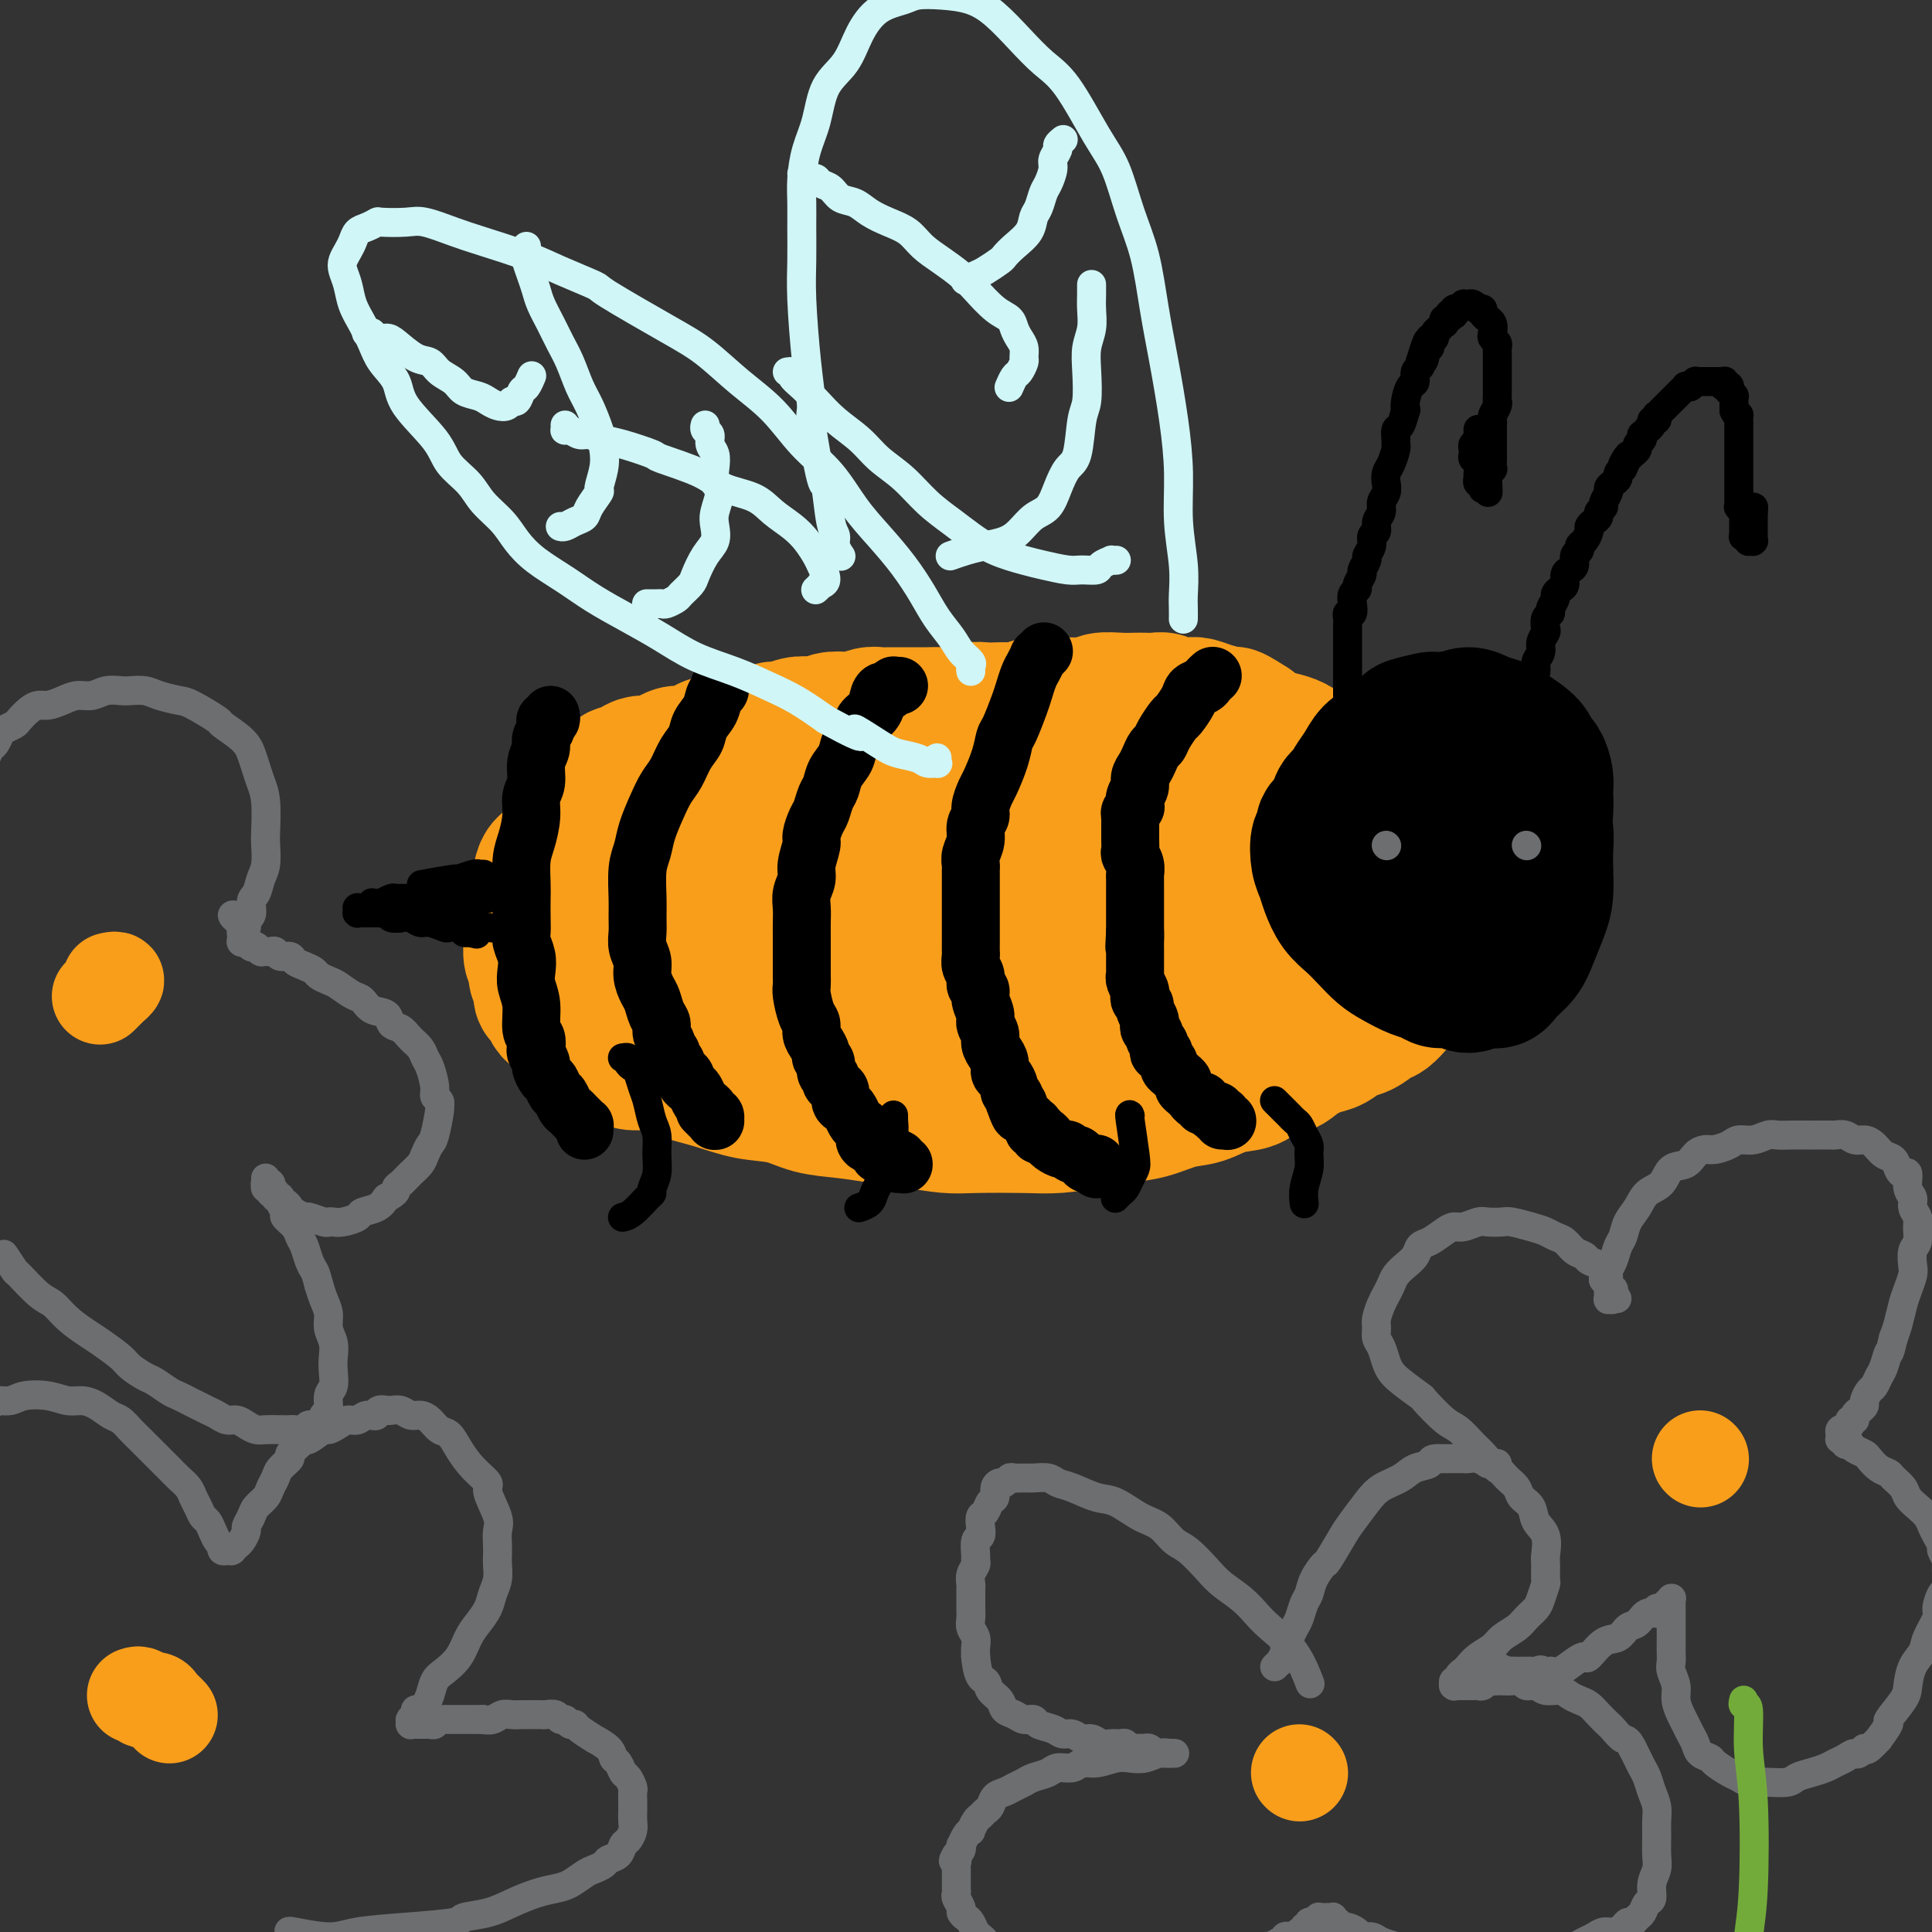 <svg viewBox='0 0 400 400' version='1.1' xmlns='http://www.w3.org/2000/svg' xmlns:xlink='http://www.w3.org/1999/xlink'><rect x="0" y="0" width="400" height="400" fill="#333333" stroke="none"/><g fill='none' stroke='#F99E1B' stroke-width='20' stroke-linecap='round' stroke-linejoin='round'><path d='M166,209c0.370,-0.009 0.740,-0.018 1,0c0.260,0.018 0.412,0.061 1,0c0.588,-0.061 1.614,-0.228 3,0c1.386,0.228 3.134,0.849 5,1c1.866,0.151 3.852,-0.170 6,0c2.148,0.170 4.460,0.830 7,1c2.540,0.170 5.309,-0.151 8,0c2.691,0.151 5.303,0.774 8,1c2.697,0.226 5.478,0.054 8,0c2.522,-0.054 4.786,0.011 7,0c2.214,-0.011 4.378,-0.099 6,0c1.622,0.099 2.700,0.386 4,0c1.300,-0.386 2.821,-1.444 4,-2c1.179,-0.556 2.015,-0.611 3,-1c0.985,-0.389 2.118,-1.114 3,-2c0.882,-0.886 1.513,-1.935 2,-3c0.487,-1.065 0.829,-2.148 1,-3c0.171,-0.852 0.172,-1.475 0,-2c-0.172,-0.525 -0.518,-0.954 -1,-2c-0.482,-1.046 -1.100,-2.711 -2,-4c-0.900,-1.289 -2.080,-2.204 -4,-3c-1.920,-0.796 -4.579,-1.474 -7,-2c-2.421,-0.526 -4.603,-0.899 -7,-1c-2.397,-0.101 -5.009,0.070 -8,0c-2.991,-0.070 -6.363,-0.381 -10,0c-3.637,0.381 -7.541,1.453 -11,2c-3.459,0.547 -6.472,0.570 -10,1c-3.528,0.430 -7.571,1.267 -11,2c-3.429,0.733 -6.245,1.363 -9,2c-2.755,0.637 -5.449,1.283 -8,2c-2.551,0.717 -4.960,1.505 -7,2c-2.040,0.495 -3.710,0.697 -5,1c-1.290,0.303 -2.199,0.707 -3,1c-0.801,0.293 -1.493,0.474 -2,1c-0.507,0.526 -0.830,1.398 -1,2c-0.170,0.602 -0.186,0.936 0,1c0.186,0.064 0.576,-0.141 1,0c0.424,0.141 0.882,0.628 2,1c1.118,0.372 2.896,0.630 5,1c2.104,0.370 4.533,0.852 7,1c2.467,0.148 4.972,-0.039 7,0c2.028,0.039 3.581,0.305 8,0c4.419,-0.305 11.706,-1.181 17,-2c5.294,-0.819 8.596,-1.582 10,-2c1.404,-0.418 0.911,-0.490 4,-1c3.089,-0.510 9.761,-1.457 14,-2c4.239,-0.543 6.045,-0.681 8,-1c1.955,-0.319 4.058,-0.818 6,-1c1.942,-0.182 3.722,-0.049 5,0c1.278,0.049 2.055,0.012 3,0c0.945,-0.012 2.057,0.000 3,0c0.943,-0.000 1.717,-0.014 2,0c0.283,0.014 0.076,0.055 0,0c-0.076,-0.055 -0.020,-0.207 0,0c0.020,0.207 0.006,0.773 0,1c-0.006,0.227 -0.003,0.113 0,0'/></g>
<g fill='none' stroke='#F99E1B' stroke-width='28' stroke-linecap='round' stroke-linejoin='round'><path d='M130,190c0.438,0.262 0.876,0.523 2,1c1.124,0.477 2.934,1.169 5,2c2.066,0.831 4.387,1.800 7,3c2.613,1.200 5.516,2.632 8,4c2.484,1.368 4.549,2.674 7,4c2.451,1.326 5.290,2.673 8,4c2.710,1.327 5.293,2.635 8,4c2.707,1.365 5.540,2.786 8,4c2.460,1.214 4.549,2.220 7,3c2.451,0.780 5.266,1.334 8,2c2.734,0.666 5.389,1.444 8,2c2.611,0.556 5.179,0.889 8,1c2.821,0.111 5.896,0.001 8,0c2.104,-0.001 3.237,0.109 5,0c1.763,-0.109 4.157,-0.437 7,-1c2.843,-0.563 6.135,-1.361 9,-2c2.865,-0.639 5.301,-1.119 8,-2c2.699,-0.881 5.659,-2.164 8,-3c2.341,-0.836 4.062,-1.227 6,-2c1.938,-0.773 4.092,-1.929 6,-3c1.908,-1.071 3.572,-2.059 5,-3c1.428,-0.941 2.622,-1.836 4,-3c1.378,-1.164 2.940,-2.596 4,-4c1.060,-1.404 1.617,-2.781 2,-4c0.383,-1.219 0.591,-2.279 1,-4c0.409,-1.721 1.019,-4.102 1,-5c-0.019,-0.898 -0.667,-0.313 -1,-1c-0.333,-0.687 -0.353,-2.646 -1,-4c-0.647,-1.354 -1.923,-2.103 -3,-3c-1.077,-0.897 -1.956,-1.943 -3,-3c-1.044,-1.057 -2.253,-2.126 -4,-3c-1.747,-0.874 -4.031,-1.555 -6,-2c-1.969,-0.445 -3.622,-0.655 -6,-1c-2.378,-0.345 -5.482,-0.824 -8,-1c-2.518,-0.176 -4.449,-0.048 -7,0c-2.551,0.048 -5.722,0.017 -9,0c-3.278,-0.017 -6.664,-0.020 -10,0c-3.336,0.020 -6.622,0.061 -10,0c-3.378,-0.061 -6.847,-0.225 -10,0c-3.153,0.225 -5.990,0.839 -9,1c-3.010,0.161 -6.193,-0.131 -9,0c-2.807,0.131 -5.238,0.684 -8,1c-2.762,0.316 -5.854,0.394 -9,1c-3.146,0.606 -6.344,1.740 -9,3c-2.656,1.260 -4.768,2.647 -7,4c-2.232,1.353 -4.583,2.671 -7,4c-2.417,1.329 -4.898,2.670 -7,4c-2.102,1.330 -3.823,2.651 -6,4c-2.177,1.349 -4.811,2.728 -7,4c-2.189,1.272 -3.934,2.439 -5,3c-1.066,0.561 -1.452,0.516 -2,1c-0.548,0.484 -1.257,1.495 -2,2c-0.743,0.505 -1.520,0.503 -2,1c-0.480,0.497 -0.665,1.492 -1,2c-0.335,0.508 -0.822,0.528 -1,1c-0.178,0.472 -0.048,1.396 0,2c0.048,0.604 0.014,0.887 0,1c-0.014,0.113 -0.007,0.057 0,0'/><path d='M119,209c-1.033,1.965 0.386,1.877 1,2c0.614,0.123 0.425,0.455 1,1c0.575,0.545 1.915,1.301 3,2c1.085,0.699 1.916,1.342 3,2c1.084,0.658 2.423,1.332 4,2c1.577,0.668 3.393,1.330 5,2c1.607,0.670 3.004,1.349 5,2c1.996,0.651 4.590,1.274 7,2c2.410,0.726 4.635,1.557 7,2c2.365,0.443 4.871,0.500 7,1c2.129,0.500 3.882,1.444 6,2c2.118,0.556 4.602,0.723 7,1c2.398,0.277 4.709,0.662 7,1c2.291,0.338 4.560,0.627 7,1c2.440,0.373 5.050,0.829 7,1c1.950,0.171 3.241,0.057 6,0c2.759,-0.057 6.988,-0.056 10,0c3.012,0.056 4.808,0.166 7,0c2.192,-0.166 4.781,-0.607 7,-1c2.219,-0.393 4.069,-0.739 6,-1c1.931,-0.261 3.942,-0.436 6,-1c2.058,-0.564 4.163,-1.517 6,-2c1.837,-0.483 3.405,-0.496 5,-1c1.595,-0.504 3.216,-1.500 5,-2c1.784,-0.500 3.730,-0.505 5,-1c1.270,-0.495 1.862,-1.479 3,-2c1.138,-0.521 2.822,-0.577 4,-1c1.178,-0.423 1.851,-1.211 3,-2c1.149,-0.789 2.773,-1.577 4,-2c1.227,-0.423 2.058,-0.479 3,-1c0.942,-0.521 1.997,-1.505 3,-2c1.003,-0.495 1.955,-0.499 3,-1c1.045,-0.501 2.182,-1.499 3,-2c0.818,-0.501 1.319,-0.503 2,-1c0.681,-0.497 1.544,-1.487 2,-2c0.456,-0.513 0.504,-0.548 1,-1c0.496,-0.452 1.439,-1.321 2,-2c0.561,-0.679 0.740,-1.167 1,-2c0.260,-0.833 0.602,-2.011 1,-3c0.398,-0.989 0.851,-1.787 1,-2c0.149,-0.213 -0.005,0.161 0,0c0.005,-0.161 0.168,-0.857 0,-2c-0.168,-1.143 -0.667,-2.734 -1,-4c-0.333,-1.266 -0.501,-2.208 -1,-3c-0.499,-0.792 -1.329,-1.434 -2,-2c-0.671,-0.566 -1.184,-1.055 -2,-2c-0.816,-0.945 -1.936,-2.347 -3,-3c-1.064,-0.653 -2.072,-0.556 -3,-1c-0.928,-0.444 -1.777,-1.429 -3,-2c-1.223,-0.571 -2.822,-0.728 -4,-1c-1.178,-0.272 -1.936,-0.660 -3,-1c-1.064,-0.340 -2.436,-0.631 -4,-1c-1.564,-0.369 -3.321,-0.817 -5,-1c-1.679,-0.183 -3.281,-0.102 -5,0c-1.719,0.102 -3.554,0.223 -5,0c-1.446,-0.223 -2.504,-0.792 -4,-1c-1.496,-0.208 -3.432,-0.056 -5,0c-1.568,0.056 -2.768,0.015 -4,0c-1.232,-0.015 -2.495,-0.004 -4,0c-1.505,0.004 -3.253,0.002 -5,0'/><path d='M232,174c-5.506,-0.154 -3.271,-0.037 -4,0c-0.729,0.037 -4.424,-0.004 -6,0c-1.576,0.004 -1.034,0.054 -2,0c-0.966,-0.054 -3.440,-0.212 -5,0c-1.560,0.212 -2.207,0.793 -3,1c-0.793,0.207 -1.733,0.042 -3,0c-1.267,-0.042 -2.860,0.041 -4,0c-1.140,-0.041 -1.826,-0.207 -3,0c-1.174,0.207 -2.835,0.788 -4,1c-1.165,0.212 -1.833,0.056 -3,0c-1.167,-0.056 -2.832,-0.011 -4,0c-1.168,0.011 -1.839,-0.011 -3,0c-1.161,0.011 -2.813,0.056 -4,0c-1.187,-0.056 -1.911,-0.212 -3,0c-1.089,0.212 -2.545,0.793 -4,1c-1.455,0.207 -2.910,0.042 -4,0c-1.090,-0.042 -1.815,0.041 -3,0c-1.185,-0.041 -2.829,-0.204 -4,0c-1.171,0.204 -1.867,0.777 -3,1c-1.133,0.223 -2.702,0.097 -4,0c-1.298,-0.097 -2.326,-0.166 -3,0c-0.674,0.166 -0.992,0.567 -2,1c-1.008,0.433 -2.704,0.900 -4,1c-1.296,0.100 -2.193,-0.165 -3,0c-0.807,0.165 -1.525,0.761 -2,1c-0.475,0.239 -0.706,0.120 -1,0c-0.294,-0.120 -0.652,-0.242 -1,0c-0.348,0.242 -0.685,0.849 -1,1c-0.315,0.151 -0.606,-0.153 -1,0c-0.394,0.153 -0.890,0.763 -1,1c-0.110,0.237 0.167,0.102 0,0c-0.167,-0.102 -0.778,-0.169 -1,0c-0.222,0.169 -0.056,0.575 0,1c0.056,0.425 -0.000,0.868 0,1c0.000,0.132 0.056,-0.049 0,0c-0.056,0.049 -0.223,0.327 0,1c0.223,0.673 0.836,1.741 1,2c0.164,0.259 -0.122,-0.292 0,0c0.122,0.292 0.652,1.425 1,2c0.348,0.575 0.513,0.590 1,1c0.487,0.410 1.297,1.214 2,2c0.703,0.786 1.298,1.553 2,2c0.702,0.447 1.510,0.572 2,1c0.490,0.428 0.661,1.158 2,2c1.339,0.842 3.845,1.795 5,2c1.155,0.205 0.957,-0.337 2,0c1.043,0.337 3.327,1.555 5,2c1.673,0.445 2.736,0.119 4,0c1.264,-0.119 2.728,-0.031 4,0c1.272,0.031 2.351,0.004 4,0c1.649,-0.004 3.869,0.014 6,0c2.131,-0.014 4.175,-0.060 6,0c1.825,0.060 3.432,0.226 5,0c1.568,-0.226 3.097,-0.844 5,-1c1.903,-0.156 4.181,0.151 6,0c1.819,-0.151 3.178,-0.759 5,-1c1.822,-0.241 4.107,-0.116 6,0c1.893,0.116 3.394,0.224 5,0c1.606,-0.224 3.316,-0.778 5,-1c1.684,-0.222 3.342,-0.111 5,0'/><path d='M228,199c11.087,-0.643 5.805,-0.750 5,-1c-0.805,-0.250 2.866,-0.644 5,-1c2.134,-0.356 2.733,-0.673 4,-1c1.267,-0.327 3.204,-0.665 5,-1c1.796,-0.335 3.450,-0.667 5,-1c1.550,-0.333 2.995,-0.666 4,-1c1.005,-0.334 1.568,-0.668 3,-1c1.432,-0.332 3.731,-0.662 5,-1c1.269,-0.338 1.506,-0.683 2,-1c0.494,-0.317 1.243,-0.606 2,-1c0.757,-0.394 1.522,-0.894 2,-1c0.478,-0.106 0.668,0.183 1,0c0.332,-0.183 0.807,-0.837 1,-1c0.193,-0.163 0.104,0.164 0,0c-0.104,-0.164 -0.223,-0.818 0,-1c0.223,-0.182 0.788,0.107 1,0c0.212,-0.107 0.072,-0.609 0,-1c-0.072,-0.391 -0.075,-0.671 0,-1c0.075,-0.329 0.228,-0.707 0,-1c-0.228,-0.293 -0.837,-0.500 -1,-1c-0.163,-0.500 0.119,-1.291 0,-2c-0.119,-0.709 -0.639,-1.335 -1,-2c-0.361,-0.665 -0.563,-1.370 -1,-2c-0.437,-0.630 -1.110,-1.184 -2,-2c-0.890,-0.816 -1.997,-1.895 -3,-3c-1.003,-1.105 -1.901,-2.236 -3,-3c-1.099,-0.764 -2.401,-1.159 -4,-2c-1.599,-0.841 -3.497,-2.126 -5,-3c-1.503,-0.874 -2.610,-1.337 -4,-2c-1.390,-0.663 -3.064,-1.527 -5,-2c-1.936,-0.473 -4.136,-0.557 -6,-1c-1.864,-0.443 -3.393,-1.247 -6,-2c-2.607,-0.753 -6.291,-1.456 -9,-2c-2.709,-0.544 -4.442,-0.930 -6,-1c-1.558,-0.070 -2.940,0.178 -5,0c-2.060,-0.178 -4.798,-0.780 -7,-1c-2.202,-0.220 -3.869,-0.059 -6,0c-2.131,0.059 -4.726,0.015 -7,0c-2.274,-0.015 -4.228,0.000 -6,0c-1.772,-0.000 -3.362,-0.015 -5,0c-1.638,0.015 -3.323,0.061 -5,0c-1.677,-0.061 -3.347,-0.228 -5,0c-1.653,0.228 -3.289,0.850 -5,1c-1.711,0.150 -3.498,-0.171 -5,0c-1.502,0.171 -2.721,0.834 -4,1c-1.279,0.166 -2.619,-0.164 -4,0c-1.381,0.164 -2.801,0.821 -4,1c-1.199,0.179 -2.175,-0.120 -3,0c-0.825,0.120 -1.498,0.660 -2,1c-0.502,0.340 -0.834,0.480 -2,1c-1.166,0.520 -3.167,1.420 -4,2c-0.833,0.580 -0.499,0.842 -1,1c-0.501,0.158 -1.839,0.214 -3,1c-1.161,0.786 -2.146,2.304 -3,3c-0.854,0.696 -1.576,0.571 -2,1c-0.424,0.429 -0.550,1.410 -1,2c-0.450,0.590 -1.224,0.787 -2,1c-0.776,0.213 -1.555,0.442 -2,1c-0.445,0.558 -0.556,1.445 -1,2c-0.444,0.555 -1.222,0.777 -2,1'/><path d='M121,172c-3.985,2.810 -1.448,1.334 -1,1c0.448,-0.334 -1.193,0.473 -2,1c-0.807,0.527 -0.781,0.775 -1,1c-0.219,0.225 -0.685,0.426 -1,1c-0.315,0.574 -0.481,1.520 -1,2c-0.519,0.480 -1.392,0.495 -2,1c-0.608,0.505 -0.951,1.500 -1,2c-0.049,0.500 0.197,0.504 0,1c-0.197,0.496 -0.837,1.482 -1,2c-0.163,0.518 0.153,0.566 0,1c-0.153,0.434 -0.773,1.252 -1,2c-0.227,0.748 -0.062,1.426 0,2c0.062,0.574 0.021,1.046 0,2c-0.021,0.954 -0.021,2.391 0,3c0.021,0.609 0.062,0.389 0,1c-0.062,0.611 -0.228,2.051 0,3c0.228,0.949 0.849,1.405 1,2c0.151,0.595 -0.167,1.329 0,2c0.167,0.671 0.818,1.279 1,2c0.182,0.721 -0.106,1.555 0,2c0.106,0.445 0.606,0.500 1,1c0.394,0.500 0.683,1.444 1,2c0.317,0.556 0.662,0.725 1,1c0.338,0.275 0.670,0.655 1,1c0.330,0.345 0.659,0.656 1,1c0.341,0.344 0.695,0.722 1,1c0.305,0.278 0.561,0.455 1,1c0.439,0.545 1.060,1.456 2,2c0.940,0.544 2.198,0.719 3,1c0.802,0.281 1.147,0.668 2,1c0.853,0.332 2.213,0.611 3,1c0.787,0.389 1.002,0.889 2,1c0.998,0.111 2.780,-0.166 4,0c1.220,0.166 1.877,0.777 3,1c1.123,0.223 2.713,0.059 4,0c1.287,-0.059 2.272,-0.012 4,0c1.728,0.012 4.198,-0.012 6,0c1.802,0.012 2.936,0.058 5,0c2.064,-0.058 5.059,-0.222 7,0c1.941,0.222 2.829,0.829 4,1c1.171,0.171 2.624,-0.095 4,0c1.376,0.095 2.675,0.550 4,1c1.325,0.450 2.675,0.895 4,1c1.325,0.105 2.624,-0.131 4,0c1.376,0.131 2.830,0.627 4,1c1.170,0.373 2.057,0.622 3,1c0.943,0.378 1.943,0.886 3,1c1.057,0.114 2.170,-0.166 3,0c0.830,0.166 1.377,0.776 2,1c0.623,0.224 1.322,0.060 2,0c0.678,-0.060 1.335,-0.016 2,0c0.665,0.016 1.337,0.004 2,0c0.663,-0.004 1.316,-0.001 2,0c0.684,0.001 1.398,0.000 2,0c0.602,-0.000 1.091,-0.000 2,0c0.909,0.000 2.238,0.000 3,0c0.762,-0.000 0.957,-0.000 2,0c1.043,0.000 2.935,0.000 4,0c1.065,-0.000 1.304,-0.000 2,0c0.696,0.000 1.848,0.000 3,0'/><path d='M225,228c13.546,1.126 3.911,0.441 1,0c-2.911,-0.441 0.900,-0.639 3,-1c2.100,-0.361 2.487,-0.884 3,-1c0.513,-0.116 1.152,0.175 2,0c0.848,-0.175 1.907,-0.817 3,-1c1.093,-0.183 2.221,0.091 3,0c0.779,-0.091 1.210,-0.549 2,-1c0.790,-0.451 1.940,-0.894 3,-1c1.060,-0.106 2.031,0.126 3,0c0.969,-0.126 1.935,-0.611 3,-1c1.065,-0.389 2.228,-0.682 3,-1c0.772,-0.318 1.151,-0.663 2,-1c0.849,-0.337 2.167,-0.668 3,-1c0.833,-0.332 1.182,-0.665 2,-1c0.818,-0.335 2.105,-0.671 3,-1c0.895,-0.329 1.398,-0.651 2,-1c0.602,-0.349 1.302,-0.727 2,-1c0.698,-0.273 1.393,-0.443 2,-1c0.607,-0.557 1.125,-1.500 2,-2c0.875,-0.500 2.108,-0.557 3,-1c0.892,-0.443 1.442,-1.274 2,-2c0.558,-0.726 1.123,-1.349 2,-2c0.877,-0.651 2.066,-1.329 3,-2c0.934,-0.671 1.612,-1.334 2,-2c0.388,-0.666 0.485,-1.333 1,-2c0.515,-0.667 1.449,-1.333 2,-2c0.551,-0.667 0.721,-1.334 1,-2c0.279,-0.666 0.667,-1.329 1,-2c0.333,-0.671 0.611,-1.349 1,-2c0.389,-0.651 0.888,-1.274 1,-2c0.112,-0.726 -0.162,-1.556 0,-2c0.162,-0.444 0.761,-0.504 1,-1c0.239,-0.496 0.116,-1.428 0,-2c-0.116,-0.572 -0.227,-0.783 0,-1c0.227,-0.217 0.793,-0.439 1,-1c0.207,-0.561 0.055,-1.461 0,-2c-0.055,-0.539 -0.015,-0.718 0,-1c0.015,-0.282 0.004,-0.667 0,-1c-0.004,-0.333 -0.001,-0.614 0,-1c0.001,-0.386 0.001,-0.877 0,-1c-0.001,-0.123 -0.004,0.122 0,0c0.004,-0.122 0.016,-0.610 0,-1c-0.016,-0.390 -0.060,-0.682 0,-1c0.060,-0.318 0.224,-0.661 0,-1c-0.224,-0.339 -0.838,-0.672 -1,-1c-0.162,-0.328 0.126,-0.650 0,-1c-0.126,-0.350 -0.666,-0.727 -1,-1c-0.334,-0.273 -0.462,-0.443 -1,-1c-0.538,-0.557 -1.485,-1.500 -2,-2c-0.515,-0.500 -0.598,-0.557 -1,-1c-0.402,-0.443 -1.122,-1.274 -2,-2c-0.878,-0.726 -1.915,-1.349 -3,-2c-1.085,-0.651 -2.219,-1.330 -3,-2c-0.781,-0.670 -1.209,-1.331 -2,-2c-0.791,-0.669 -1.944,-1.344 -3,-2c-1.056,-0.656 -2.015,-1.292 -3,-2c-0.985,-0.708 -1.996,-1.489 -3,-2c-1.004,-0.511 -2.001,-0.753 -3,-1c-0.999,-0.247 -2.000,-0.499 -3,-1c-1.000,-0.501 -2.000,-1.250 -3,-2'/><path d='M259,150c-5.700,-3.736 -3.452,-1.576 -3,-1c0.452,0.576 -0.894,-0.433 -2,-1c-1.106,-0.567 -1.973,-0.692 -3,-1c-1.027,-0.308 -2.214,-0.801 -3,-1c-0.786,-0.199 -1.169,-0.106 -2,0c-0.831,0.106 -2.109,0.224 -3,0c-0.891,-0.224 -1.395,-0.792 -2,-1c-0.605,-0.208 -1.310,-0.057 -2,0c-0.690,0.057 -1.363,0.019 -2,0c-0.637,-0.019 -1.237,-0.019 -2,0c-0.763,0.019 -1.688,0.058 -3,0c-1.312,-0.058 -3.012,-0.211 -4,0c-0.988,0.211 -1.264,0.788 -2,1c-0.736,0.212 -1.930,0.061 -3,0c-1.070,-0.061 -2.015,-0.030 -3,0c-0.985,0.030 -2.011,0.061 -3,0c-0.989,-0.061 -1.941,-0.212 -3,0c-1.059,0.212 -2.226,0.788 -3,1c-0.774,0.212 -1.155,0.061 -2,0c-0.845,-0.061 -2.154,-0.030 -3,0c-0.846,0.030 -1.228,0.061 -2,0c-0.772,-0.061 -1.935,-0.212 -3,0c-1.065,0.212 -2.031,0.789 -3,1c-0.969,0.211 -1.940,0.056 -3,0c-1.060,-0.056 -2.210,-0.015 -3,0c-0.790,0.015 -1.222,0.003 -2,0c-0.778,-0.003 -1.903,0.003 -3,0c-1.097,-0.003 -2.166,-0.015 -3,0c-0.834,0.015 -1.435,0.055 -2,0c-0.565,-0.055 -1.096,-0.207 -2,0c-0.904,0.207 -2.181,0.774 -3,1c-0.819,0.226 -1.181,0.112 -2,0c-0.819,-0.112 -2.096,-0.222 -3,0c-0.904,0.222 -1.435,0.776 -2,1c-0.565,0.224 -1.163,0.117 -2,0c-0.837,-0.117 -1.914,-0.243 -3,0c-1.086,0.243 -2.182,0.854 -3,1c-0.818,0.146 -1.360,-0.172 -2,0c-0.640,0.172 -1.379,0.835 -2,1c-0.621,0.165 -1.125,-0.167 -2,0c-0.875,0.167 -2.120,0.832 -3,1c-0.880,0.168 -1.394,-0.161 -2,0c-0.606,0.161 -1.303,0.813 -2,1c-0.697,0.187 -1.394,-0.091 -2,0c-0.606,0.091 -1.120,0.550 -2,1c-0.880,0.450 -2.126,0.890 -3,1c-0.874,0.110 -1.376,-0.112 -2,0c-0.624,0.112 -1.371,0.556 -2,1c-0.629,0.444 -1.141,0.888 -2,1c-0.859,0.112 -2.064,-0.107 -3,0c-0.936,0.107 -1.604,0.540 -2,1c-0.396,0.460 -0.521,0.945 -1,1c-0.479,0.055 -1.313,-0.322 -2,0c-0.687,0.322 -1.227,1.343 -2,2c-0.773,0.657 -1.779,0.951 -2,1c-0.221,0.049 0.343,-0.145 0,0c-0.343,0.145 -1.595,0.630 -2,1c-0.405,0.370 0.036,0.625 0,1c-0.036,0.375 -0.548,0.870 -1,1c-0.452,0.130 -0.843,-0.106 -1,0c-0.157,0.106 -0.078,0.553 0,1'/><path d='M120,167c-2.178,1.793 -1.123,1.775 -1,2c0.123,0.225 -0.685,0.694 -1,1c-0.315,0.306 -0.137,0.448 0,1c0.137,0.552 0.233,1.514 0,2c-0.233,0.486 -0.794,0.498 -1,1c-0.206,0.502 -0.056,1.495 0,2c0.056,0.505 0.019,0.520 0,1c-0.019,0.480 -0.019,1.423 0,2c0.019,0.577 0.057,0.787 0,1c-0.057,0.213 -0.207,0.427 0,1c0.207,0.573 0.773,1.504 1,2c0.227,0.496 0.116,0.556 0,1c-0.116,0.444 -0.239,1.273 0,2c0.239,0.727 0.838,1.351 1,2c0.162,0.649 -0.112,1.324 0,2c0.112,0.676 0.610,1.355 1,2c0.390,0.645 0.671,1.258 1,2c0.329,0.742 0.707,1.612 1,2c0.293,0.388 0.501,0.292 1,1c0.499,0.708 1.288,2.218 2,3c0.712,0.782 1.345,0.836 2,1c0.655,0.164 1.330,0.439 2,1c0.670,0.561 1.334,1.407 2,2c0.666,0.593 1.335,0.933 2,1c0.665,0.067 1.328,-0.140 2,0c0.672,0.140 1.354,0.626 3,1c1.646,0.374 4.256,0.636 6,1c1.744,0.364 2.623,0.829 4,1c1.377,0.171 3.250,0.049 4,0c0.750,-0.049 0.375,-0.024 0,0'/></g>
<g fill='none' stroke='#000000' stroke-width='28' stroke-linecap='round' stroke-linejoin='round'><path d='M301,184c0.033,0.028 0.065,0.056 0,0c-0.065,-0.056 -0.228,-0.196 0,0c0.228,0.196 0.848,0.729 1,1c0.152,0.271 -0.163,0.280 0,0c0.163,-0.280 0.803,-0.848 1,-1c0.197,-0.152 -0.049,0.114 0,0c0.049,-0.114 0.394,-0.608 1,-1c0.606,-0.392 1.471,-0.682 2,-1c0.529,-0.318 0.720,-0.662 1,-1c0.280,-0.338 0.650,-0.668 1,-1c0.350,-0.332 0.682,-0.666 1,-1c0.318,-0.334 0.622,-0.669 1,-1c0.378,-0.331 0.831,-0.659 1,-1c0.169,-0.341 0.053,-0.697 0,-1c-0.053,-0.303 -0.042,-0.554 0,-1c0.042,-0.446 0.114,-1.088 0,-2c-0.114,-0.912 -0.414,-2.093 -1,-3c-0.586,-0.907 -1.459,-1.538 -2,-2c-0.541,-0.462 -0.749,-0.754 -1,-1c-0.251,-0.246 -0.544,-0.444 -1,-1c-0.456,-0.556 -1.076,-1.470 -2,-2c-0.924,-0.530 -2.152,-0.678 -3,-1c-0.848,-0.322 -1.315,-0.819 -2,-1c-0.685,-0.181 -1.587,-0.046 -2,0c-0.413,0.046 -0.338,0.001 -1,0c-0.662,-0.001 -2.061,0.040 -3,0c-0.939,-0.040 -1.417,-0.163 -2,0c-0.583,0.163 -1.269,0.611 -2,1c-0.731,0.389 -1.506,0.719 -2,1c-0.494,0.281 -0.708,0.512 -1,1c-0.292,0.488 -0.663,1.232 -1,2c-0.337,0.768 -0.642,1.560 -1,2c-0.358,0.440 -0.769,0.529 -1,1c-0.231,0.471 -0.280,1.323 0,2c0.280,0.677 0.890,1.177 1,2c0.110,0.823 -0.280,1.968 0,3c0.280,1.032 1.230,1.949 2,3c0.770,1.051 1.361,2.235 2,3c0.639,0.765 1.326,1.112 2,2c0.674,0.888 1.335,2.318 2,3c0.665,0.682 1.333,0.617 2,1c0.667,0.383 1.333,1.216 2,2c0.667,0.784 1.335,1.520 2,2c0.665,0.480 1.329,0.703 2,1c0.671,0.297 1.350,0.668 2,1c0.650,0.332 1.269,0.625 2,1c0.731,0.375 1.572,0.832 2,1c0.428,0.168 0.443,0.048 1,0c0.557,-0.048 1.654,-0.023 2,0c0.346,0.023 -0.061,0.045 0,0c0.061,-0.045 0.589,-0.156 1,-1c0.411,-0.844 0.706,-2.422 1,-4'/><path d='M311,192c0.774,-1.305 0.208,-2.067 0,-3c-0.208,-0.933 -0.059,-2.039 0,-3c0.059,-0.961 0.027,-1.779 0,-3c-0.027,-1.221 -0.049,-2.845 0,-4c0.049,-1.155 0.168,-1.839 0,-3c-0.168,-1.161 -0.622,-2.797 -1,-4c-0.378,-1.203 -0.679,-1.971 -1,-3c-0.321,-1.029 -0.663,-2.318 -1,-3c-0.337,-0.682 -0.667,-0.757 -1,-1c-0.333,-0.243 -0.667,-0.654 -1,-1c-0.333,-0.346 -0.666,-0.625 -1,-1c-0.334,-0.375 -0.670,-0.844 -1,-1c-0.330,-0.156 -0.654,0.003 -1,0c-0.346,-0.003 -0.715,-0.167 -1,0c-0.285,0.167 -0.485,0.666 -1,1c-0.515,0.334 -1.346,0.502 -2,1c-0.654,0.498 -1.131,1.327 -2,2c-0.869,0.673 -2.131,1.191 -3,2c-0.869,0.809 -1.347,1.908 -2,3c-0.653,1.092 -1.481,2.175 -2,3c-0.519,0.825 -0.727,1.390 -1,2c-0.273,0.610 -0.609,1.265 -1,2c-0.391,0.735 -0.838,1.552 -1,2c-0.162,0.448 -0.041,0.528 0,1c0.041,0.472 0.000,1.337 0,2c-0.000,0.663 0.040,1.126 0,2c-0.040,0.874 -0.161,2.159 0,3c0.161,0.841 0.606,1.237 1,2c0.394,0.763 0.739,1.892 1,3c0.261,1.108 0.437,2.195 1,3c0.563,0.805 1.512,1.327 2,2c0.488,0.673 0.513,1.498 1,2c0.487,0.502 1.435,0.680 2,1c0.565,0.320 0.748,0.782 1,1c0.252,0.218 0.574,0.191 1,0c0.426,-0.191 0.956,-0.545 2,-1c1.044,-0.455 2.601,-1.009 4,-2c1.399,-0.991 2.640,-2.418 4,-4c1.360,-1.582 2.837,-3.319 4,-5c1.163,-1.681 2.010,-3.307 3,-5c0.990,-1.693 2.122,-3.453 3,-5c0.878,-1.547 1.500,-2.880 2,-5c0.500,-2.120 0.877,-5.025 1,-7c0.123,-1.975 -0.008,-3.018 0,-4c0.008,-0.982 0.155,-1.901 0,-3c-0.155,-1.099 -0.612,-2.378 -1,-3c-0.388,-0.622 -0.708,-0.586 -1,-1c-0.292,-0.414 -0.556,-1.276 -1,-2c-0.444,-0.724 -1.066,-1.309 -2,-2c-0.934,-0.691 -2.179,-1.488 -3,-2c-0.821,-0.512 -1.218,-0.737 -2,-1c-0.782,-0.263 -1.948,-0.562 -3,-1c-1.052,-0.438 -1.990,-1.016 -3,-1c-1.010,0.016 -2.093,0.626 -3,1c-0.907,0.374 -1.640,0.512 -3,1c-1.360,0.488 -3.348,1.327 -5,2c-1.652,0.673 -2.969,1.180 -4,2c-1.031,0.820 -1.778,1.951 -3,3c-1.222,1.049 -2.921,2.014 -4,3c-1.079,0.986 -1.540,1.993 -2,3'/><path d='M280,163c-2.045,1.914 -2.657,2.198 -3,3c-0.343,0.802 -0.419,2.122 -1,3c-0.581,0.878 -1.669,1.312 -2,2c-0.331,0.688 0.096,1.628 0,2c-0.096,0.372 -0.714,0.175 -1,1c-0.286,0.825 -0.239,2.671 0,4c0.239,1.329 0.672,2.140 1,3c0.328,0.860 0.552,1.767 1,3c0.448,1.233 1.119,2.791 2,4c0.881,1.209 1.972,2.068 3,3c1.028,0.932 1.995,1.937 3,3c1.005,1.063 2.050,2.184 3,3c0.950,0.816 1.804,1.328 3,2c1.196,0.672 2.732,1.506 4,2c1.268,0.494 2.268,0.650 3,1c0.732,0.350 1.197,0.894 2,1c0.803,0.106 1.943,-0.226 3,0c1.057,0.226 2.030,1.008 3,1c0.970,-0.008 1.936,-0.808 3,-1c1.064,-0.192 2.225,0.224 3,0c0.775,-0.224 1.164,-1.086 2,-2c0.836,-0.914 2.119,-1.879 3,-3c0.881,-1.121 1.360,-2.400 2,-4c0.640,-1.600 1.440,-3.523 2,-5c0.560,-1.477 0.879,-2.509 1,-4c0.121,-1.491 0.045,-3.442 0,-5c-0.045,-1.558 -0.060,-2.724 0,-4c0.060,-1.276 0.196,-2.662 0,-4c-0.196,-1.338 -0.723,-2.627 -1,-4c-0.277,-1.373 -0.305,-2.829 -1,-4c-0.695,-1.171 -2.058,-2.058 -3,-3c-0.942,-0.942 -1.464,-1.940 -2,-3c-0.536,-1.060 -1.086,-2.183 -2,-3c-0.914,-0.817 -2.194,-1.329 -3,-2c-0.806,-0.671 -1.140,-1.501 -2,-2c-0.860,-0.499 -2.245,-0.666 -3,-1c-0.755,-0.334 -0.878,-0.834 -2,-1c-1.122,-0.166 -3.241,0.004 -4,0c-0.759,-0.004 -0.157,-0.182 -1,0c-0.843,0.182 -3.132,0.723 -4,1c-0.868,0.277 -0.317,0.291 -1,1c-0.683,0.709 -2.602,2.113 -4,3c-1.398,0.887 -2.277,1.255 -3,2c-0.723,0.745 -1.290,1.866 -2,3c-0.710,1.134 -1.563,2.280 -2,3c-0.437,0.720 -0.457,1.014 -1,2c-0.543,0.986 -1.607,2.665 -2,4c-0.393,1.335 -0.115,2.328 0,3c0.115,0.672 0.065,1.025 0,2c-0.065,0.975 -0.146,2.572 0,4c0.146,1.428 0.518,2.686 1,4c0.482,1.314 1.073,2.684 2,4c0.927,1.316 2.190,2.580 3,4c0.810,1.420 1.165,2.997 2,4c0.835,1.003 2.148,1.432 3,2c0.852,0.568 1.242,1.274 2,2c0.758,0.726 1.884,1.473 3,2c1.116,0.527 2.224,0.834 3,1c0.776,0.166 1.222,0.190 2,0c0.778,-0.190 1.889,-0.595 3,-1'/><path d='M301,199c1.537,-0.344 1.379,-1.203 2,-2c0.621,-0.797 2.022,-1.533 3,-2c0.978,-0.467 1.532,-0.664 2,-1c0.468,-0.336 0.848,-0.810 1,-1c0.152,-0.190 0.076,-0.095 0,0'/></g>
<g fill='none' stroke='#000000' stroke-width='6' stroke-linecap='round' stroke-linejoin='round'><path d='M311,163c0.002,0.120 0.004,0.239 0,0c-0.004,-0.239 -0.015,-0.838 0,-1c0.015,-0.162 0.057,0.111 0,0c-0.057,-0.111 -0.212,-0.608 0,-1c0.212,-0.392 0.792,-0.681 1,-1c0.208,-0.319 0.044,-0.668 0,-1c-0.044,-0.332 0.031,-0.647 0,-1c-0.031,-0.353 -0.167,-0.745 0,-1c0.167,-0.255 0.636,-0.373 1,-1c0.364,-0.627 0.622,-1.763 1,-3c0.378,-1.237 0.876,-2.576 1,-3c0.124,-0.424 -0.126,0.066 0,-1c0.126,-1.066 0.626,-3.689 1,-5c0.374,-1.311 0.621,-1.309 1,-2c0.379,-0.691 0.890,-2.073 1,-3c0.110,-0.927 -0.180,-1.399 0,-2c0.180,-0.601 0.832,-1.331 1,-2c0.168,-0.669 -0.147,-1.279 0,-2c0.147,-0.721 0.756,-1.554 1,-2c0.244,-0.446 0.122,-0.504 0,-1c-0.122,-0.496 -0.244,-1.428 0,-2c0.244,-0.572 0.853,-0.783 1,-1c0.147,-0.217 -0.167,-0.438 0,-1c0.167,-0.562 0.814,-1.464 1,-2c0.186,-0.536 -0.091,-0.707 0,-1c0.091,-0.293 0.550,-0.707 1,-1c0.450,-0.293 0.890,-0.463 1,-1c0.110,-0.537 -0.110,-1.439 0,-2c0.110,-0.561 0.551,-0.780 1,-1c0.449,-0.220 0.908,-0.439 1,-1c0.092,-0.561 -0.182,-1.463 0,-2c0.182,-0.537 0.818,-0.707 1,-1c0.182,-0.293 -0.092,-0.708 0,-1c0.092,-0.292 0.551,-0.459 1,-1c0.449,-0.541 0.890,-1.454 1,-2c0.110,-0.546 -0.110,-0.724 0,-1c0.110,-0.276 0.550,-0.650 1,-1c0.450,-0.350 0.909,-0.675 1,-1c0.091,-0.325 -0.187,-0.650 0,-1c0.187,-0.350 0.837,-0.724 1,-1c0.163,-0.276 -0.163,-0.455 0,-1c0.163,-0.545 0.813,-1.455 1,-2c0.187,-0.545 -0.091,-0.723 0,-1c0.091,-0.277 0.550,-0.651 1,-1c0.450,-0.349 0.890,-0.671 1,-1c0.110,-0.329 -0.112,-0.665 0,-1c0.112,-0.335 0.556,-0.667 1,-1'/><path d='M336,97c2.411,-4.958 0.440,-1.853 0,-1c-0.440,0.853 0.652,-0.545 1,-1c0.348,-0.455 -0.047,0.033 0,0c0.047,-0.033 0.535,-0.587 1,-1c0.465,-0.413 0.908,-0.684 1,-1c0.092,-0.316 -0.167,-0.677 0,-1c0.167,-0.323 0.762,-0.608 1,-1c0.238,-0.392 0.120,-0.892 0,-1c-0.120,-0.108 -0.243,0.177 0,0c0.243,-0.177 0.854,-0.817 1,-1c0.146,-0.183 -0.171,0.090 0,0c0.171,-0.090 0.829,-0.545 1,-1c0.171,-0.455 -0.146,-0.911 0,-1c0.146,-0.089 0.756,0.187 1,0c0.244,-0.187 0.122,-0.839 0,-1c-0.122,-0.161 -0.244,0.168 0,0c0.244,-0.168 0.854,-0.833 1,-1c0.146,-0.167 -0.171,0.165 0,0c0.171,-0.165 0.829,-0.828 1,-1c0.171,-0.172 -0.146,0.146 0,0c0.146,-0.146 0.756,-0.756 1,-1c0.244,-0.244 0.122,-0.122 0,0c-0.122,0.122 -0.244,0.244 0,0c0.244,-0.244 0.854,-0.854 1,-1c0.146,-0.146 -0.172,0.171 0,0c0.172,-0.171 0.835,-0.831 1,-1c0.165,-0.169 -0.167,0.152 0,0c0.167,-0.152 0.833,-0.777 1,-1c0.167,-0.223 -0.167,-0.046 0,0c0.167,0.046 0.833,-0.040 1,0c0.167,0.040 -0.167,0.207 0,0c0.167,-0.207 0.833,-0.788 1,-1c0.167,-0.212 -0.167,-0.057 0,0c0.167,0.057 0.833,0.015 1,0c0.167,-0.015 -0.167,-0.004 0,0c0.167,0.004 0.833,0.001 1,0c0.167,-0.001 -0.165,-0.000 0,0c0.165,0.000 0.828,0.000 1,0c0.172,-0.000 -0.146,-0.000 0,0c0.146,0.000 0.757,0.000 1,0c0.243,-0.000 0.117,-0.000 0,0c-0.117,0.000 -0.224,0.000 0,0c0.224,-0.000 0.778,-0.001 1,0c0.222,0.001 0.112,0.004 0,0c-0.112,-0.004 -0.227,-0.015 0,0c0.227,0.015 0.797,0.057 1,0c0.203,-0.057 0.040,-0.212 0,0c-0.040,0.212 0.042,0.793 0,1c-0.042,0.207 -0.208,0.040 0,0c0.208,-0.040 0.792,0.046 1,0c0.208,-0.046 0.042,-0.224 0,0c-0.042,0.224 0.041,0.849 0,1c-0.041,0.151 -0.207,-0.171 0,0c0.207,0.171 0.788,0.834 1,1c0.212,0.166 0.057,-0.167 0,0c-0.057,0.167 -0.015,0.832 0,1c0.015,0.168 0.004,-0.161 0,0c-0.004,0.161 -0.001,0.813 0,1c0.001,0.187 0.000,-0.089 0,0c-0.000,0.089 -0.000,0.545 0,1'/><path d='M359,85c0.536,1.168 0.876,1.086 1,1c0.124,-0.086 0.033,-0.178 0,0c-0.033,0.178 -0.009,0.625 0,1c0.009,0.375 0.002,0.678 0,1c-0.002,0.322 -0.001,0.663 0,1c0.001,0.337 0.000,0.669 0,1c-0.000,0.331 -0.000,0.662 0,1c0.000,0.338 0.000,0.682 0,1c-0.000,0.318 -0.000,0.610 0,1c0.000,0.390 0.000,0.878 0,1c-0.000,0.122 -0.000,-0.122 0,0c0.000,0.122 0.000,0.610 0,1c-0.000,0.390 -0.000,0.683 0,1c0.000,0.317 0.000,0.659 0,1c-0.000,0.341 -0.000,0.683 0,1c0.000,0.317 0.000,0.611 0,1c-0.000,0.389 -0.000,0.875 0,1c0.000,0.125 0.000,-0.111 0,0c-0.000,0.111 -0.000,0.570 0,1c0.000,0.430 0.000,0.832 0,1c-0.000,0.168 -0.000,0.101 0,0c0.000,-0.101 0.000,-0.237 0,0c-0.000,0.237 -0.000,0.847 0,1c0.000,0.153 0.000,-0.151 0,0c-0.000,0.151 -0.001,0.757 0,1c0.001,0.243 0.004,0.122 0,0c-0.004,-0.122 -0.015,-0.244 0,0c0.015,0.244 0.057,0.854 0,1c-0.057,0.146 -0.211,-0.172 0,0c0.211,0.172 0.789,0.835 1,1c0.211,0.165 0.057,-0.167 0,0c-0.057,0.167 -0.015,0.833 0,1c0.015,0.167 0.004,-0.165 0,0c-0.004,0.165 -0.001,0.828 0,1c0.001,0.172 0.000,-0.146 0,0c-0.000,0.146 -0.000,0.756 0,1c0.000,0.244 0.000,0.122 0,0c-0.000,-0.122 -0.001,-0.243 0,0c0.001,0.243 0.004,0.849 0,1c-0.004,0.151 -0.015,-0.152 0,0c0.015,0.152 0.057,0.759 0,1c-0.057,0.241 -0.211,0.117 0,0c0.211,-0.117 0.788,-0.228 1,0c0.212,0.228 0.061,0.793 0,1c-0.061,0.207 -0.030,0.055 0,0c0.030,-0.055 0.061,-0.014 0,0c-0.061,0.014 -0.212,-0.000 0,0c0.212,0.000 0.789,0.015 1,0c0.211,-0.015 0.057,-0.060 0,0c-0.057,0.060 -0.015,0.223 0,0c0.015,-0.223 0.004,-0.833 0,-1c-0.004,-0.167 -0.001,0.109 0,0c0.001,-0.109 0.000,-0.603 0,-1c-0.000,-0.397 -0.000,-0.699 0,-1c0.000,-0.301 0.000,-0.603 0,-1c-0.000,-0.397 -0.000,-0.890 0,-1c0.000,-0.110 0.000,0.163 0,0c-0.000,-0.163 -0.000,-0.761 0,-1c0.000,-0.239 0.000,-0.120 0,0'/><path d='M363,106c0.138,-1.153 -0.015,-1.037 0,-1c0.015,0.037 0.200,-0.005 0,0c-0.200,0.005 -0.786,0.057 -1,0c-0.214,-0.057 -0.057,-0.221 0,0c0.057,0.221 0.015,0.829 0,1c-0.015,0.171 -0.004,-0.094 0,0c0.004,0.094 0.001,0.546 0,1c-0.001,0.454 -0.000,0.910 0,1c0.000,0.090 0.000,-0.186 0,0c-0.000,0.186 -0.000,0.834 0,1c0.000,0.166 0.000,-0.152 0,0c-0.000,0.152 -0.000,0.773 0,1c0.000,0.227 0.000,0.061 0,0c-0.000,-0.061 -0.000,-0.017 0,0c0.000,0.017 0.000,0.009 0,0'/><path d='M278,166c-0.000,0.090 -0.000,0.179 0,0c0.000,-0.179 0.000,-0.628 0,-1c-0.000,-0.372 -0.001,-0.669 0,-1c0.001,-0.331 0.004,-0.697 0,-1c-0.004,-0.303 -0.015,-0.544 0,-1c0.015,-0.456 0.057,-1.126 0,-2c-0.057,-0.874 -0.211,-1.951 0,-3c0.211,-1.049 0.789,-2.069 1,-3c0.211,-0.931 0.057,-1.771 0,-3c-0.057,-1.229 -0.015,-2.847 0,-4c0.015,-1.153 0.004,-1.843 0,-3c-0.004,-1.157 -0.001,-2.783 0,-4c0.001,-1.217 0.000,-2.027 0,-3c-0.000,-0.973 0.000,-2.109 0,-3c-0.000,-0.891 -0.001,-1.535 0,-2c0.001,-0.465 0.004,-0.750 0,-1c-0.004,-0.250 -0.015,-0.465 0,-1c0.015,-0.535 0.055,-1.390 0,-2c-0.055,-0.610 -0.207,-0.976 0,-1c0.207,-0.024 0.772,0.293 1,0c0.228,-0.293 0.118,-1.196 0,-2c-0.118,-0.804 -0.243,-1.510 0,-2c0.243,-0.490 0.854,-0.765 1,-1c0.146,-0.235 -0.172,-0.429 0,-1c0.172,-0.571 0.835,-1.518 1,-2c0.165,-0.482 -0.167,-0.500 0,-1c0.167,-0.500 0.833,-1.481 1,-2c0.167,-0.519 -0.167,-0.576 0,-1c0.167,-0.424 0.833,-1.216 1,-2c0.167,-0.784 -0.167,-1.561 0,-2c0.167,-0.439 0.833,-0.540 1,-1c0.167,-0.460 -0.165,-1.278 0,-2c0.165,-0.722 0.828,-1.349 1,-2c0.172,-0.651 -0.147,-1.328 0,-2c0.147,-0.672 0.761,-1.339 1,-2c0.239,-0.661 0.102,-1.315 0,-2c-0.102,-0.685 -0.171,-1.401 0,-2c0.171,-0.599 0.581,-1.082 1,-2c0.419,-0.918 0.847,-2.271 1,-3c0.153,-0.729 0.031,-0.834 0,-1c-0.031,-0.166 0.030,-0.393 0,-1c-0.030,-0.607 -0.152,-1.593 0,-2c0.152,-0.407 0.579,-0.235 1,-1c0.421,-0.765 0.835,-2.466 1,-3c0.165,-0.534 0.082,0.099 0,0c-0.082,-0.099 -0.162,-0.930 0,-2c0.162,-1.070 0.565,-2.381 1,-3c0.435,-0.619 0.900,-0.547 1,-1c0.100,-0.453 -0.165,-1.430 0,-2c0.165,-0.570 0.762,-0.734 1,-1c0.238,-0.266 0.119,-0.633 0,-1'/><path d='M294,75c2.563,-8.378 1.470,-2.823 1,-1c-0.470,1.823 -0.318,-0.085 0,-1c0.318,-0.915 0.802,-0.836 1,-1c0.198,-0.164 0.110,-0.570 0,-1c-0.110,-0.430 -0.241,-0.885 0,-1c0.241,-0.115 0.853,0.109 1,0c0.147,-0.109 -0.170,-0.550 0,-1c0.170,-0.450 0.829,-0.909 1,-1c0.171,-0.091 -0.146,0.187 0,0c0.146,-0.187 0.756,-0.838 1,-1c0.244,-0.162 0.122,0.167 0,0c-0.122,-0.167 -0.243,-0.828 0,-1c0.243,-0.172 0.849,0.146 1,0c0.151,-0.146 -0.151,-0.757 0,-1c0.151,-0.243 0.757,-0.117 1,0c0.243,0.117 0.122,0.224 0,0c-0.122,-0.224 -0.244,-0.778 0,-1c0.244,-0.222 0.854,-0.112 1,0c0.146,0.112 -0.171,0.226 0,0c0.171,-0.226 0.830,-0.792 1,-1c0.170,-0.208 -0.148,-0.057 0,0c0.148,0.057 0.762,0.019 1,0c0.238,-0.019 0.101,-0.019 0,0c-0.101,0.019 -0.167,0.057 0,0c0.167,-0.057 0.565,-0.209 1,0c0.435,0.209 0.905,0.778 1,1c0.095,0.222 -0.186,0.097 0,0c0.186,-0.097 0.838,-0.168 1,0c0.162,0.168 -0.167,0.574 0,1c0.167,0.426 0.828,0.874 1,1c0.172,0.126 -0.146,-0.068 0,0c0.146,0.068 0.757,0.400 1,1c0.243,0.600 0.118,1.469 0,2c-0.118,0.531 -0.228,0.723 0,1c0.228,0.277 0.793,0.637 1,1c0.207,0.363 0.055,0.727 0,1c-0.055,0.273 -0.015,0.454 0,1c0.015,0.546 0.004,1.456 0,2c-0.004,0.544 -0.001,0.722 0,1c0.001,0.278 0.000,0.656 0,1c-0.000,0.344 -0.000,0.656 0,1c0.000,0.344 0.001,0.721 0,1c-0.001,0.279 -0.004,0.460 0,1c0.004,0.540 0.015,1.440 0,2c-0.015,0.560 -0.057,0.780 0,1c0.057,0.220 0.211,0.440 0,1c-0.211,0.560 -0.789,1.460 -1,2c-0.211,0.540 -0.057,0.721 0,1c0.057,0.279 0.015,0.656 0,1c-0.015,0.344 -0.004,0.656 0,1c0.004,0.344 0.001,0.721 0,1c-0.001,0.279 -0.001,0.461 0,1c0.001,0.539 0.001,1.436 0,2c-0.001,0.564 -0.004,0.795 0,1c0.004,0.205 0.015,0.384 0,1c-0.015,0.616 -0.057,1.668 0,2c0.057,0.332 0.211,-0.055 0,0c-0.211,0.055 -0.788,0.553 -1,1c-0.212,0.447 -0.061,0.842 0,1c0.061,0.158 0.030,0.079 0,0'/><path d='M308,99c0.061,5.328 0.212,2.147 0,1c-0.212,-1.147 -0.788,-0.259 -1,0c-0.212,0.259 -0.061,-0.112 0,0c0.061,0.112 0.030,0.706 0,1c-0.030,0.294 -0.061,0.290 0,0c0.061,-0.290 0.212,-0.864 0,-1c-0.212,-0.136 -0.788,0.167 -1,0c-0.212,-0.167 -0.061,-0.804 0,-1c0.061,-0.196 0.030,0.050 0,0c-0.030,-0.050 -0.060,-0.394 0,-1c0.060,-0.606 0.211,-1.472 0,-2c-0.211,-0.528 -0.785,-0.719 -1,-1c-0.215,-0.281 -0.072,-0.654 0,-1c0.072,-0.346 0.072,-0.666 0,-1c-0.072,-0.334 -0.215,-0.682 0,-1c0.215,-0.318 0.790,-0.607 1,-1c0.210,-0.393 0.056,-0.890 0,-1c-0.056,-0.110 -0.015,0.167 0,0c0.015,-0.167 0.004,-0.777 0,-1c-0.004,-0.223 -0.001,-0.060 0,0c0.001,0.060 0.000,0.017 0,0c-0.000,-0.017 -0.000,-0.009 0,0'/></g>
<g fill='none' stroke='#000000' stroke-width='12' stroke-linecap='round' stroke-linejoin='round'><path d='M251,140c-0.026,0.024 -0.053,0.047 0,0c0.053,-0.047 0.184,-0.166 0,0c-0.184,0.166 -0.683,0.616 -1,1c-0.317,0.384 -0.451,0.703 -1,1c-0.549,0.297 -1.513,0.572 -2,1c-0.487,0.428 -0.498,1.007 -1,2c-0.502,0.993 -1.497,2.398 -2,3c-0.503,0.602 -0.516,0.402 -1,1c-0.484,0.598 -1.439,1.994 -2,3c-0.561,1.006 -0.729,1.620 -1,2c-0.271,0.380 -0.646,0.525 -1,1c-0.354,0.475 -0.687,1.282 -1,2c-0.313,0.718 -0.606,1.349 -1,2c-0.394,0.651 -0.889,1.322 -1,2c-0.111,0.678 0.163,1.361 0,2c-0.163,0.639 -0.762,1.232 -1,2c-0.238,0.768 -0.116,1.711 0,2c0.116,0.289 0.227,-0.077 0,0c-0.227,0.077 -0.793,0.598 -1,1c-0.207,0.402 -0.055,0.685 0,1c0.055,0.315 0.015,0.661 0,1c-0.015,0.339 -0.004,0.672 0,1c0.004,0.328 -0.000,0.650 0,1c0.000,0.350 0.004,0.726 0,1c-0.004,0.274 -0.015,0.445 0,1c0.015,0.555 0.057,1.496 0,2c-0.057,0.504 -0.211,0.573 0,1c0.211,0.427 0.789,1.213 1,2c0.211,0.787 0.057,1.576 0,2c-0.057,0.424 -0.015,0.485 0,1c0.015,0.515 0.004,1.486 0,2c-0.004,0.514 -0.001,0.571 0,1c0.001,0.429 0.000,1.228 0,2c-0.000,0.772 -0.000,1.516 0,2c0.000,0.484 0.000,0.707 0,1c-0.000,0.293 -0.000,0.656 0,1c0.000,0.344 0.000,0.670 0,1c-0.000,0.330 -0.000,0.665 0,1'/><path d='M235,193c-0.309,5.438 -0.083,2.034 0,1c0.083,-1.034 0.022,0.301 0,1c-0.022,0.699 -0.006,0.764 0,1c0.006,0.236 0.002,0.645 0,1c-0.002,0.355 -0.000,0.655 0,1c0.000,0.345 -0.001,0.735 0,1c0.001,0.265 0.004,0.403 0,1c-0.004,0.597 -0.015,1.651 0,2c0.015,0.349 0.055,-0.009 0,0c-0.055,0.009 -0.207,0.384 0,1c0.207,0.616 0.772,1.473 1,2c0.228,0.527 0.117,0.722 0,1c-0.117,0.278 -0.241,0.638 0,1c0.241,0.362 0.848,0.727 1,1c0.152,0.273 -0.151,0.454 0,1c0.151,0.546 0.758,1.456 1,2c0.242,0.544 0.121,0.723 0,1c-0.121,0.277 -0.242,0.651 0,1c0.242,0.349 0.848,0.672 1,1c0.152,0.328 -0.151,0.662 0,1c0.151,0.338 0.757,0.682 1,1c0.243,0.318 0.122,0.610 0,1c-0.122,0.390 -0.244,0.878 0,1c0.244,0.122 0.853,-0.122 1,0c0.147,0.122 -0.168,0.610 0,1c0.168,0.390 0.820,0.682 1,1c0.180,0.318 -0.110,0.663 0,1c0.110,0.337 0.621,0.667 1,1c0.379,0.333 0.627,0.668 1,1c0.373,0.332 0.870,0.662 1,1c0.130,0.338 -0.106,0.683 0,1c0.106,0.317 0.554,0.606 1,1c0.446,0.394 0.889,0.894 1,1c0.111,0.106 -0.111,-0.183 0,0c0.111,0.183 0.556,0.837 1,1c0.444,0.163 0.888,-0.166 1,0c0.112,0.166 -0.110,0.828 0,1c0.110,0.172 0.550,-0.146 1,0c0.450,0.146 0.909,0.757 1,1c0.091,0.243 -0.187,0.117 0,0c0.187,-0.117 0.838,-0.224 1,0c0.162,0.224 -0.167,0.778 0,1c0.167,0.222 0.829,0.112 1,0c0.171,-0.112 -0.150,-0.226 0,0c0.150,0.226 0.772,0.793 1,1c0.228,0.207 0.061,0.056 0,0c-0.061,-0.056 -0.015,-0.015 0,0c0.015,0.015 0.000,0.004 0,0c-0.000,-0.004 0.014,-0.001 0,0c-0.014,0.001 -0.055,0.000 0,0c0.055,-0.000 0.207,-0.000 0,0c-0.207,0.000 -0.773,0.000 -1,0c-0.227,-0.000 -0.113,-0.000 0,0'/><path d='M216,135c0.120,-0.127 0.239,-0.253 0,0c-0.239,0.253 -0.838,0.886 -1,1c-0.162,0.114 0.112,-0.292 0,0c-0.112,0.292 -0.611,1.283 -1,2c-0.389,0.717 -0.668,1.160 -1,2c-0.332,0.840 -0.718,2.078 -1,3c-0.282,0.922 -0.461,1.529 -1,3c-0.539,1.471 -1.440,3.807 -2,5c-0.560,1.193 -0.781,1.243 -1,2c-0.219,0.757 -0.436,2.219 -1,4c-0.564,1.781 -1.476,3.880 -2,5c-0.524,1.120 -0.661,1.262 -1,2c-0.339,0.738 -0.879,2.074 -1,3c-0.121,0.926 0.178,1.442 0,2c-0.178,0.558 -0.832,1.158 -1,2c-0.168,0.842 0.151,1.927 0,3c-0.151,1.073 -0.773,2.136 -1,3c-0.227,0.864 -0.061,1.530 0,2c0.061,0.470 0.016,0.745 0,1c-0.016,0.255 -0.004,0.491 0,1c0.004,0.509 0.001,1.291 0,2c-0.001,0.709 -0.000,1.345 0,2c0.000,0.655 0.000,1.330 0,2c-0.000,0.670 -0.000,1.335 0,2c0.000,0.665 0.000,1.329 0,2c-0.000,0.671 -0.001,1.349 0,2c0.001,0.651 0.004,1.276 0,2c-0.004,0.724 -0.016,1.546 0,2c0.016,0.454 0.061,0.541 0,1c-0.061,0.459 -0.228,1.291 0,2c0.228,0.709 0.850,1.296 1,2c0.150,0.704 -0.171,1.525 0,2c0.171,0.475 0.834,0.602 1,1c0.166,0.398 -0.167,1.065 0,2c0.167,0.935 0.832,2.137 1,3c0.168,0.863 -0.161,1.386 0,2c0.161,0.614 0.813,1.320 1,2c0.187,0.680 -0.091,1.333 0,2c0.091,0.667 0.550,1.348 1,2c0.450,0.652 0.890,1.274 1,2c0.110,0.726 -0.110,1.557 0,2c0.110,0.443 0.552,0.500 1,1c0.448,0.500 0.904,1.443 1,2c0.096,0.557 -0.166,0.727 0,1c0.166,0.273 0.762,0.649 1,1c0.238,0.351 0.119,0.675 0,1'/><path d='M210,228c1.636,4.824 1.227,1.885 1,1c-0.227,-0.885 -0.272,0.284 0,1c0.272,0.716 0.861,0.981 1,1c0.139,0.019 -0.173,-0.206 0,0c0.173,0.206 0.830,0.844 1,1c0.170,0.156 -0.147,-0.169 0,0c0.147,0.169 0.757,0.834 1,1c0.243,0.166 0.121,-0.167 0,0c-0.121,0.167 -0.239,0.833 0,1c0.239,0.167 0.834,-0.166 1,0c0.166,0.166 -0.097,0.832 0,1c0.097,0.168 0.555,-0.161 1,0c0.445,0.161 0.879,0.813 1,1c0.121,0.187 -0.070,-0.089 0,0c0.070,0.089 0.400,0.545 1,1c0.600,0.455 1.471,0.911 2,1c0.529,0.089 0.715,-0.187 1,0c0.285,0.187 0.667,0.839 1,1c0.333,0.161 0.615,-0.167 1,0c0.385,0.167 0.873,0.829 1,1c0.127,0.171 -0.106,-0.150 0,0c0.106,0.150 0.550,0.772 1,1c0.450,0.228 0.905,0.061 1,0c0.095,-0.061 -0.171,-0.017 0,0c0.171,0.017 0.778,0.008 1,0c0.222,-0.008 0.060,-0.016 0,0c-0.060,0.016 -0.016,0.057 0,0c0.016,-0.057 0.004,-0.211 0,0c-0.004,0.211 -0.001,0.789 0,1c0.001,0.211 0.000,0.057 0,0c-0.000,-0.057 -0.000,-0.015 0,0c0.000,0.015 0.000,0.004 0,0c-0.000,-0.004 -0.000,-0.002 0,0'/><path d='M186,142c0.122,-0.008 0.244,-0.016 0,0c-0.244,0.016 -0.853,0.057 -1,0c-0.147,-0.057 0.168,-0.210 0,0c-0.168,0.210 -0.817,0.784 -1,1c-0.183,0.216 0.102,0.074 0,0c-0.102,-0.074 -0.589,-0.081 -1,0c-0.411,0.081 -0.744,0.251 -1,1c-0.256,0.749 -0.435,2.076 -1,3c-0.565,0.924 -1.517,1.443 -2,2c-0.483,0.557 -0.496,1.150 -1,2c-0.504,0.850 -1.497,1.956 -2,3c-0.503,1.044 -0.516,2.027 -1,3c-0.484,0.973 -1.439,1.936 -2,3c-0.561,1.064 -0.729,2.229 -1,3c-0.271,0.771 -0.646,1.149 -1,2c-0.354,0.851 -0.687,2.174 -1,3c-0.313,0.826 -0.605,1.155 -1,2c-0.395,0.845 -0.894,2.207 -1,3c-0.106,0.793 0.182,1.016 0,2c-0.182,0.984 -0.833,2.728 -1,4c-0.167,1.272 0.151,2.073 0,3c-0.151,0.927 -0.773,1.981 -1,3c-0.227,1.019 -0.061,2.003 0,3c0.061,0.997 0.016,2.007 0,3c-0.016,0.993 -0.004,1.971 0,3c0.004,1.029 0.001,2.111 0,3c-0.001,0.889 -0.001,1.587 0,2c0.001,0.413 0.003,0.541 0,1c-0.003,0.459 -0.011,1.250 0,2c0.011,0.750 0.041,1.461 0,2c-0.041,0.539 -0.152,0.907 0,2c0.152,1.093 0.567,2.912 1,4c0.433,1.088 0.886,1.443 1,2c0.114,0.557 -0.109,1.314 0,2c0.109,0.686 0.550,1.301 1,2c0.450,0.699 0.909,1.483 1,2c0.091,0.517 -0.187,0.768 0,1c0.187,0.232 0.837,0.444 1,1c0.163,0.556 -0.163,1.458 0,2c0.163,0.542 0.813,0.726 1,1c0.187,0.274 -0.091,0.637 0,1c0.091,0.363 0.549,0.726 1,1c0.451,0.274 0.894,0.458 1,1c0.106,0.542 -0.127,1.441 0,2c0.127,0.559 0.612,0.779 1,1c0.388,0.221 0.677,0.444 1,1c0.323,0.556 0.678,1.445 1,2c0.322,0.555 0.611,0.776 1,1c0.389,0.224 0.877,0.452 1,1c0.123,0.548 -0.121,1.417 0,2c0.121,0.583 0.606,0.881 1,1c0.394,0.119 0.697,0.060 1,0'/><path d='M181,237c2.251,3.720 1.378,1.518 1,1c-0.378,-0.518 -0.260,0.646 0,1c0.260,0.354 0.662,-0.101 1,0c0.338,0.101 0.611,0.758 1,1c0.389,0.242 0.893,0.069 1,0c0.107,-0.069 -0.181,-0.032 0,0c0.181,0.032 0.833,0.061 1,0c0.167,-0.061 -0.151,-0.213 0,0c0.151,0.213 0.773,0.789 1,1c0.227,0.211 0.061,0.057 0,0c-0.061,-0.057 -0.015,-0.015 0,0c0.015,0.015 0.000,0.004 0,0c-0.000,-0.004 0.014,-0.001 0,0c-0.014,0.001 -0.056,0.000 0,0c0.056,-0.000 0.211,-0.000 0,0c-0.211,0.000 -0.788,0.000 -1,0c-0.212,-0.000 -0.061,-0.000 0,0c0.061,0.000 0.030,0.000 0,0'/><path d='M149,142c-0.026,-0.102 -0.052,-0.204 0,0c0.052,0.204 0.184,0.715 0,1c-0.184,0.285 -0.682,0.343 -1,1c-0.318,0.657 -0.455,1.912 -1,3c-0.545,1.088 -1.497,2.009 -2,3c-0.503,0.991 -0.557,2.052 -1,3c-0.443,0.948 -1.274,1.782 -2,3c-0.726,1.218 -1.346,2.818 -2,4c-0.654,1.182 -1.342,1.945 -2,3c-0.658,1.055 -1.287,2.403 -2,4c-0.713,1.597 -1.512,3.442 -2,5c-0.488,1.558 -0.666,2.829 -1,4c-0.334,1.171 -0.822,2.242 -1,4c-0.178,1.758 -0.044,4.203 0,6c0.044,1.797 -0.003,2.945 0,4c0.003,1.055 0.056,2.016 0,3c-0.056,0.984 -0.222,1.992 0,3c0.222,1.008 0.833,2.017 1,3c0.167,0.983 -0.109,1.940 0,3c0.109,1.060 0.602,2.223 1,3c0.398,0.777 0.699,1.168 1,2c0.301,0.832 0.601,2.107 1,3c0.399,0.893 0.895,1.405 1,2c0.105,0.595 -0.183,1.273 0,2c0.183,0.727 0.838,1.504 1,2c0.162,0.496 -0.168,0.710 0,1c0.168,0.290 0.834,0.656 1,1c0.166,0.344 -0.167,0.666 0,1c0.167,0.334 0.833,0.681 1,1c0.167,0.319 -0.166,0.610 0,1c0.166,0.390 0.832,0.878 1,1c0.168,0.122 -0.162,-0.123 0,0c0.162,0.123 0.817,0.614 1,1c0.183,0.386 -0.104,0.668 0,1c0.104,0.332 0.601,0.715 1,1c0.399,0.285 0.699,0.471 1,1c0.301,0.529 0.601,1.400 1,2c0.399,0.600 0.895,0.930 1,1c0.105,0.070 -0.182,-0.121 0,0c0.182,0.121 0.833,0.554 1,1c0.167,0.446 -0.150,0.905 0,1c0.150,0.095 0.769,-0.174 1,0c0.231,0.174 0.076,0.793 0,1c-0.076,0.207 -0.072,0.004 0,0c0.072,-0.004 0.212,0.191 0,0c-0.212,-0.191 -0.775,-0.770 -1,-1c-0.225,-0.230 -0.112,-0.113 0,0c0.112,0.113 0.222,0.223 0,0c-0.222,-0.223 -0.778,-0.778 -1,-1c-0.222,-0.222 -0.111,-0.111 0,0'/><path d='M114,148c0.111,0.448 0.222,0.897 0,1c-0.222,0.103 -0.776,-0.139 -1,0c-0.224,0.139 -0.117,0.658 0,1c0.117,0.342 0.243,0.507 0,1c-0.243,0.493 -0.854,1.314 -1,2c-0.146,0.686 0.172,1.238 0,2c-0.172,0.762 -0.833,1.733 -1,3c-0.167,1.267 0.162,2.830 0,4c-0.162,1.170 -0.814,1.948 -1,3c-0.186,1.052 0.094,2.377 0,4c-0.094,1.623 -0.561,3.543 -1,5c-0.439,1.457 -0.849,2.449 -1,4c-0.151,1.551 -0.041,3.661 0,5c0.041,1.339 0.015,1.909 0,3c-0.015,1.091 -0.018,2.704 0,4c0.018,1.296 0.056,2.275 0,3c-0.056,0.725 -0.207,1.196 0,2c0.207,0.804 0.772,1.942 1,3c0.228,1.058 0.117,2.037 0,3c-0.117,0.963 -0.241,1.911 0,3c0.241,1.089 0.848,2.318 1,4c0.152,1.682 -0.151,3.817 0,5c0.151,1.183 0.758,1.415 1,2c0.242,0.585 0.120,1.523 0,2c-0.120,0.477 -0.240,0.494 0,1c0.240,0.506 0.838,1.502 1,2c0.162,0.498 -0.111,0.500 0,1c0.111,0.500 0.607,1.500 1,2c0.393,0.500 0.683,0.501 1,1c0.317,0.499 0.662,1.496 1,2c0.338,0.504 0.668,0.516 1,1c0.332,0.484 0.667,1.440 1,2c0.333,0.560 0.664,0.723 1,1c0.336,0.277 0.679,0.666 1,1c0.321,0.334 0.622,0.611 1,1c0.378,0.389 0.833,0.889 1,1c0.167,0.111 0.045,-0.166 0,0c-0.045,0.166 -0.012,0.775 0,1c0.012,0.225 0.003,0.064 0,0c-0.003,-0.064 -0.002,-0.032 0,0'/></g>
<g fill='none' stroke='#000000' stroke-width='6' stroke-linecap='round' stroke-linejoin='round'><path d='M95,184c0.120,0.000 0.239,0.000 0,0c-0.239,-0.000 -0.838,-0.001 -1,0c-0.162,0.001 0.112,0.004 0,0c-0.112,-0.004 -0.612,-0.015 -1,0c-0.388,0.015 -0.666,0.056 -1,0c-0.334,-0.056 -0.723,-0.207 -1,0c-0.277,0.207 -0.440,0.773 -1,1c-0.560,0.227 -1.516,0.114 -2,0c-0.484,-0.114 -0.496,-0.228 -1,0c-0.504,0.228 -1.502,0.797 -2,1c-0.498,0.203 -0.497,0.040 -1,0c-0.503,-0.040 -1.511,0.042 -2,0c-0.489,-0.042 -0.461,-0.207 -1,0c-0.539,0.207 -1.646,0.787 -2,1c-0.354,0.213 0.046,0.061 0,0c-0.046,-0.061 -0.538,-0.030 -1,0c-0.462,0.030 -0.895,0.061 -1,0c-0.105,-0.061 0.116,-0.212 0,0c-0.116,0.212 -0.571,0.789 -1,1c-0.429,0.211 -0.833,0.056 -1,0c-0.167,-0.056 -0.097,-0.015 0,0c0.097,0.015 0.222,0.003 0,0c-0.222,-0.003 -0.792,0.003 -1,0c-0.208,-0.003 -0.056,-0.015 0,0c0.056,0.015 0.015,0.057 0,0c-0.015,-0.057 -0.005,-0.211 0,0c0.005,0.211 0.005,0.789 0,1c-0.005,0.211 -0.016,0.057 0,0c0.016,-0.057 0.060,-0.015 0,0c-0.060,0.015 -0.223,0.004 0,0c0.223,-0.004 0.833,-0.001 1,0c0.167,0.001 -0.110,0.001 0,0c0.110,-0.001 0.607,-0.001 1,0c0.393,0.001 0.682,0.004 1,0c0.318,-0.004 0.666,-0.015 1,0c0.334,0.015 0.656,0.055 1,0c0.344,-0.055 0.711,-0.207 1,0c0.289,0.207 0.499,0.772 1,1c0.501,0.228 1.294,0.117 2,0c0.706,-0.117 1.326,-0.241 2,0c0.674,0.241 1.403,0.848 2,1c0.597,0.152 1.063,-0.152 2,0c0.937,0.152 2.345,0.759 3,1c0.655,0.241 0.557,0.116 1,0c0.443,-0.116 1.427,-0.224 2,0c0.573,0.224 0.735,0.778 1,1c0.265,0.222 0.632,0.111 1,0'/><path d='M97,193c3.267,0.778 0.933,0.222 0,0c-0.933,-0.222 -0.467,-0.111 0,0'/><path d='M101,192c0.815,0.113 1.631,0.226 0,0c-1.631,-0.226 -5.708,-0.792 -8,-1c-2.292,-0.208 -2.798,-0.060 -3,0c-0.202,0.060 -0.101,0.030 0,0'/><path d='M90,185c0.063,0.035 0.127,0.069 0,0c-0.127,-0.069 -0.444,-0.243 -1,0c-0.556,0.243 -1.351,0.902 -2,1c-0.649,0.098 -1.153,-0.366 -2,0c-0.847,0.366 -2.036,1.560 -3,2c-0.964,0.440 -1.704,0.126 -2,0c-0.296,-0.126 -0.148,-0.063 0,0'/><path d='M91,184c0.000,0.000 0.100,0.100 0.1,0.1'/><path d='M100,181c0.115,0.002 0.229,0.005 0,0c-0.229,-0.005 -0.802,-0.016 -1,0c-0.198,0.016 -0.023,0.061 0,0c0.023,-0.061 -0.107,-0.226 -1,0c-0.893,0.226 -2.549,0.844 -3,1c-0.451,0.156 0.302,-0.150 -1,0c-1.302,0.150 -4.658,0.757 -6,1c-1.342,0.243 -0.671,0.121 0,0'/><path d='M101,186c-0.448,0.000 -0.897,0.000 -1,0c-0.103,-0.000 0.139,-0.001 0,0c-0.139,0.001 -0.658,0.003 -1,0c-0.342,-0.003 -0.505,-0.011 -1,0c-0.495,0.011 -1.320,0.042 -2,0c-0.680,-0.042 -1.213,-0.155 -2,0c-0.787,0.155 -1.827,0.580 -3,1c-1.173,0.420 -2.478,0.834 -3,1c-0.522,0.166 -0.261,0.083 0,0'/><path d='M98,182c0.090,0.028 0.181,0.055 0,0c-0.181,-0.055 -0.632,-0.194 -1,0c-0.368,0.194 -0.652,0.721 -1,1c-0.348,0.279 -0.759,0.310 -2,1c-1.241,0.690 -3.312,2.041 -5,3c-1.688,0.959 -2.993,1.527 -4,2c-1.007,0.473 -1.716,0.849 -2,1c-0.284,0.151 -0.142,0.075 0,0'/><path d='M234,231c-0.107,-0.291 -0.214,-0.583 0,1c0.214,1.583 0.748,5.040 1,7c0.252,1.960 0.221,2.424 0,3c-0.221,0.576 -0.634,1.265 -1,2c-0.366,0.735 -0.686,1.517 -1,2c-0.314,0.483 -0.623,0.669 -1,1c-0.377,0.331 -0.822,0.809 -1,1c-0.178,0.191 -0.089,0.096 0,0'/><path d='M264,228c-0.120,-0.120 -0.239,-0.239 0,0c0.239,0.239 0.838,0.838 1,1c0.162,0.162 -0.111,-0.112 0,0c0.111,0.112 0.607,0.610 1,1c0.393,0.390 0.684,0.671 1,1c0.316,0.329 0.659,0.706 1,1c0.341,0.294 0.681,0.503 1,1c0.319,0.497 0.618,1.280 1,2c0.382,0.720 0.849,1.377 1,2c0.151,0.623 -0.012,1.211 0,2c0.012,0.789 0.199,1.778 0,3c-0.199,1.222 -0.784,2.675 -1,4c-0.216,1.325 -0.062,2.521 0,3c0.062,0.479 0.031,0.239 0,0'/><path d='M185,231c-0.002,-0.135 -0.005,-0.269 0,0c0.005,0.269 0.016,0.942 0,1c-0.016,0.058 -0.060,-0.500 0,0c0.060,0.500 0.223,2.059 0,3c-0.223,0.941 -0.834,1.263 -1,2c-0.166,0.737 0.111,1.889 0,3c-0.111,1.111 -0.612,2.182 -1,3c-0.388,0.818 -0.664,1.382 -1,2c-0.336,0.618 -0.731,1.290 -1,2c-0.269,0.710 -0.412,1.458 -1,2c-0.588,0.542 -1.620,0.877 -2,1c-0.380,0.123 -0.109,0.035 0,0c0.109,-0.035 0.054,-0.018 0,0'/><path d='M129,219c-0.120,0.023 -0.239,0.046 0,0c0.239,-0.046 0.838,-0.161 1,0c0.162,0.161 -0.111,0.597 0,1c0.111,0.403 0.607,0.772 1,1c0.393,0.228 0.684,0.314 1,1c0.316,0.686 0.659,1.971 1,3c0.341,1.029 0.681,1.801 1,3c0.319,1.199 0.618,2.825 1,4c0.382,1.175 0.849,1.898 1,3c0.151,1.102 -0.013,2.584 0,4c0.013,1.416 0.205,2.768 0,4c-0.205,1.232 -0.805,2.344 -1,3c-0.195,0.656 0.014,0.855 0,1c-0.014,0.145 -0.252,0.235 -1,1c-0.748,0.765 -2.004,2.205 -3,3c-0.996,0.795 -1.730,0.945 -2,1c-0.270,0.055 -0.077,0.016 0,0c0.077,-0.016 0.039,-0.008 0,0'/></g>
<g fill='none' stroke='#6D6E70' stroke-width='6' stroke-linecap='round' stroke-linejoin='round'><path d='M287,175c0.000,0.000 0.100,0.100 0.1,0.1'/><path d='M316,175c0.000,0.000 0.100,0.100 0.1,0.1'/></g>
<g fill='none' stroke='#D0F6F7' stroke-width='6' stroke-linecap='round' stroke-linejoin='round'><path d='M245,128c-0.002,0.169 -0.005,0.338 0,0c0.005,-0.338 0.016,-1.184 0,-2c-0.016,-0.816 -0.059,-1.602 0,-3c0.059,-1.398 0.220,-3.409 0,-6c-0.220,-2.591 -0.822,-5.763 -1,-9c-0.178,-3.237 0.066,-6.541 0,-10c-0.066,-3.459 -0.443,-7.075 -1,-11c-0.557,-3.925 -1.292,-8.159 -2,-12c-0.708,-3.841 -1.387,-7.288 -2,-11c-0.613,-3.712 -1.160,-7.690 -2,-11c-0.840,-3.310 -1.973,-5.952 -3,-9c-1.027,-3.048 -1.946,-6.502 -3,-9c-1.054,-2.498 -2.241,-4.041 -4,-7c-1.759,-2.959 -4.089,-7.335 -6,-10c-1.911,-2.665 -3.402,-3.618 -5,-5c-1.598,-1.382 -3.303,-3.194 -5,-5c-1.697,-1.806 -3.386,-3.605 -5,-5c-1.614,-1.395 -3.152,-2.384 -5,-3c-1.848,-0.616 -4.007,-0.859 -6,-1c-1.993,-0.141 -3.820,-0.180 -5,0c-1.180,0.180 -1.713,0.579 -3,1c-1.287,0.421 -3.328,0.863 -5,2c-1.672,1.137 -2.976,2.970 -4,5c-1.024,2.030 -1.767,4.257 -3,6c-1.233,1.743 -2.957,3.000 -4,5c-1.043,2.000 -1.404,4.741 -2,7c-0.596,2.259 -1.428,4.034 -2,6c-0.572,1.966 -0.886,4.122 -1,6c-0.114,1.878 -0.028,3.478 0,5c0.028,1.522 -0.002,2.965 0,5c0.002,2.035 0.037,4.661 0,7c-0.037,2.339 -0.147,4.391 0,8c0.147,3.609 0.550,8.775 1,13c0.450,4.225 0.946,7.510 1,9c0.054,1.490 -0.335,1.186 0,4c0.335,2.814 1.395,8.745 2,11c0.605,2.255 0.754,0.832 1,2c0.246,1.168 0.588,4.926 1,7c0.412,2.074 0.894,2.463 1,3c0.106,0.537 -0.164,1.221 0,2c0.164,0.779 0.761,1.651 1,2c0.239,0.349 0.119,0.174 0,0'/><path d='M201,139c-0.050,-0.352 -0.099,-0.704 0,-1c0.099,-0.296 0.348,-0.534 0,-1c-0.348,-0.466 -1.292,-1.158 -2,-2c-0.708,-0.842 -1.182,-1.834 -2,-3c-0.818,-1.166 -1.982,-2.508 -3,-4c-1.018,-1.492 -1.891,-3.136 -3,-5c-1.109,-1.864 -2.455,-3.948 -4,-6c-1.545,-2.052 -3.289,-4.070 -5,-6c-1.711,-1.930 -3.390,-3.771 -5,-6c-1.610,-2.229 -3.153,-4.848 -5,-7c-1.847,-2.152 -3.998,-3.839 -6,-6c-2.002,-2.161 -3.855,-4.796 -6,-7c-2.145,-2.204 -4.583,-3.975 -7,-6c-2.417,-2.025 -4.813,-4.303 -7,-6c-2.187,-1.697 -4.166,-2.813 -8,-5c-3.834,-2.187 -9.522,-5.443 -12,-7c-2.478,-1.557 -1.746,-1.414 -3,-2c-1.254,-0.586 -4.496,-1.902 -7,-3c-2.504,-1.098 -4.271,-1.979 -7,-3c-2.729,-1.021 -6.420,-2.182 -9,-3c-2.580,-0.818 -4.049,-1.292 -6,-2c-1.951,-0.708 -4.385,-1.651 -6,-2c-1.615,-0.349 -2.411,-0.106 -4,0c-1.589,0.106 -3.970,0.073 -5,0c-1.030,-0.073 -0.710,-0.185 -1,0c-0.290,0.185 -1.192,0.669 -2,1c-0.808,0.331 -1.524,0.511 -2,1c-0.476,0.489 -0.713,1.288 -1,2c-0.287,0.712 -0.625,1.337 -1,2c-0.375,0.663 -0.788,1.363 -1,2c-0.212,0.637 -0.222,1.212 0,2c0.222,0.788 0.677,1.789 1,3c0.323,1.211 0.514,2.634 1,4c0.486,1.366 1.267,2.676 2,4c0.733,1.324 1.418,2.660 2,4c0.582,1.340 1.060,2.682 2,4c0.940,1.318 2.342,2.610 3,4c0.658,1.390 0.573,2.878 2,5c1.427,2.122 4.367,4.878 6,7c1.633,2.122 1.959,3.610 3,5c1.041,1.390 2.797,2.682 4,4c1.203,1.318 1.853,2.663 3,4c1.147,1.337 2.790,2.668 4,4c1.210,1.332 1.987,2.666 3,4c1.013,1.334 2.260,2.667 4,4c1.740,1.333 3.971,2.668 6,4c2.029,1.332 3.857,2.663 6,4c2.143,1.337 4.602,2.679 7,4c2.398,1.321 4.733,2.621 7,4c2.267,1.379 4.464,2.836 7,4c2.536,1.164 5.412,2.034 8,3c2.588,0.966 4.889,2.029 7,3c2.111,0.971 4.032,1.849 6,3c1.968,1.151 3.984,2.576 6,4'/><path d='M171,149c11.006,6.024 6.520,2.585 6,2c-0.520,-0.585 2.926,1.685 5,3c2.074,1.315 2.776,1.674 4,2c1.224,0.326 2.969,0.620 4,1c1.031,0.380 1.348,0.848 2,1c0.652,0.152 1.639,-0.012 2,0c0.361,0.012 0.097,0.199 0,0c-0.097,-0.199 -0.026,-0.784 0,-1c0.026,-0.216 0.007,-0.062 0,0c-0.007,0.062 -0.004,0.031 0,0'/><path d='M76,69c-0.118,-0.008 -0.235,-0.017 0,0c0.235,0.017 0.824,0.058 1,0c0.176,-0.058 -0.060,-0.215 0,0c0.060,0.215 0.415,0.802 1,1c0.585,0.198 1.402,0.006 2,0c0.598,-0.006 0.979,0.172 2,1c1.021,0.828 2.681,2.306 4,3c1.319,0.694 2.296,0.606 3,1c0.704,0.394 1.133,1.271 2,2c0.867,0.729 2.171,1.309 3,2c0.829,0.691 1.181,1.493 2,2c0.819,0.507 2.103,0.720 3,1c0.897,0.280 1.406,0.627 2,1c0.594,0.373 1.272,0.772 2,1c0.728,0.228 1.504,0.284 2,0c0.496,-0.284 0.711,-0.907 1,-1c0.289,-0.093 0.652,0.343 1,0c0.348,-0.343 0.682,-1.465 1,-2c0.318,-0.535 0.621,-0.484 1,-1c0.379,-0.516 0.833,-1.601 1,-2c0.167,-0.399 0.048,-0.114 0,0c-0.048,0.114 -0.024,0.057 0,0'/><path d='M109,51c0.002,0.450 0.003,0.900 0,1c-0.003,0.100 -0.012,-0.150 0,0c0.012,0.150 0.044,0.700 0,1c-0.044,0.300 -0.163,0.351 0,1c0.163,0.649 0.610,1.895 1,3c0.390,1.105 0.723,2.068 1,3c0.277,0.932 0.497,1.831 1,3c0.503,1.169 1.289,2.608 2,4c0.711,1.392 1.346,2.739 2,4c0.654,1.261 1.328,2.437 2,4c0.672,1.563 1.344,3.512 2,5c0.656,1.488 1.296,2.515 2,4c0.704,1.485 1.473,3.429 2,5c0.527,1.571 0.814,2.770 1,4c0.186,1.230 0.272,2.490 0,4c-0.272,1.510 -0.902,3.269 -1,4c-0.098,0.731 0.335,0.434 0,1c-0.335,0.566 -1.438,1.994 -2,3c-0.562,1.006 -0.581,1.590 -1,2c-0.419,0.410 -1.236,0.646 -2,1c-0.764,0.354 -1.475,0.826 -2,1c-0.525,0.174 -0.864,0.050 -1,0c-0.136,-0.050 -0.068,-0.025 0,0'/><path d='M117,88c0.017,0.414 0.034,0.828 0,1c-0.034,0.172 -0.119,0.102 0,0c0.119,-0.102 0.444,-0.236 1,0c0.556,0.236 1.345,0.841 2,1c0.655,0.159 1.177,-0.128 2,0c0.823,0.128 1.946,0.670 3,1c1.054,0.330 2.040,0.448 4,1c1.960,0.552 4.895,1.536 6,2c1.105,0.464 0.381,0.406 2,1c1.619,0.594 5.581,1.839 8,3c2.419,1.161 3.295,2.239 5,3c1.705,0.761 4.239,1.205 6,2c1.761,0.795 2.747,1.941 4,3c1.253,1.059 2.771,2.031 4,3c1.229,0.969 2.168,1.934 3,3c0.832,1.066 1.559,2.232 2,3c0.441,0.768 0.598,1.138 1,2c0.402,0.862 1.050,2.217 1,3c-0.050,0.783 -0.797,0.993 -1,1c-0.203,0.007 0.138,-0.191 0,0c-0.138,0.191 -0.754,0.769 -1,1c-0.246,0.231 -0.123,0.116 0,0'/><path d='M134,125c-0.119,-0.000 -0.239,-0.000 0,0c0.239,0.000 0.836,0.001 1,0c0.164,-0.001 -0.107,-0.003 0,0c0.107,0.003 0.591,0.013 1,0c0.409,-0.013 0.744,-0.048 1,0c0.256,0.048 0.435,0.181 1,0c0.565,-0.181 1.516,-0.674 2,-1c0.484,-0.326 0.501,-0.485 1,-1c0.499,-0.515 1.479,-1.387 2,-2c0.521,-0.613 0.583,-0.967 1,-2c0.417,-1.033 1.188,-2.746 2,-4c0.812,-1.254 1.664,-2.050 2,-3c0.336,-0.950 0.156,-2.053 0,-3c-0.156,-0.947 -0.290,-1.738 0,-3c0.290,-1.262 1.002,-2.995 1,-4c-0.002,-1.005 -0.717,-1.281 -1,-2c-0.283,-0.719 -0.132,-1.880 0,-3c0.132,-1.120 0.246,-2.199 0,-3c-0.246,-0.801 -0.850,-1.325 -1,-2c-0.150,-0.675 0.156,-1.500 0,-2c-0.156,-0.500 -0.773,-0.673 -1,-1c-0.227,-0.327 -0.065,-0.808 0,-1c0.065,-0.192 0.032,-0.096 0,0'/><path d='M220,29c0.122,-0.096 0.244,-0.193 0,0c-0.244,0.193 -0.853,0.674 -1,1c-0.147,0.326 0.168,0.495 0,1c-0.168,0.505 -0.818,1.347 -1,2c-0.182,0.653 0.106,1.119 0,2c-0.106,0.881 -0.604,2.178 -1,3c-0.396,0.822 -0.690,1.168 -1,2c-0.310,0.832 -0.637,2.149 -1,3c-0.363,0.851 -0.764,1.235 -1,2c-0.236,0.765 -0.308,1.910 -1,3c-0.692,1.090 -2.005,2.123 -3,3c-0.995,0.877 -1.671,1.598 -2,2c-0.329,0.402 -0.309,0.486 -1,1c-0.691,0.514 -2.092,1.457 -3,2c-0.908,0.543 -1.321,0.685 -2,1c-0.679,0.315 -1.622,0.804 -2,1c-0.378,0.196 -0.189,0.098 0,0'/><path d='M166,36c0.446,-0.111 0.892,-0.223 1,0c0.108,0.223 -0.123,0.780 0,1c0.123,0.220 0.598,0.105 1,0c0.402,-0.105 0.730,-0.198 1,0c0.270,0.198 0.483,0.686 1,1c0.517,0.314 1.337,0.455 2,1c0.663,0.545 1.167,1.496 2,2c0.833,0.504 1.993,0.561 3,1c1.007,0.439 1.861,1.261 3,2c1.139,0.739 2.563,1.394 4,2c1.437,0.606 2.887,1.161 4,2c1.113,0.839 1.890,1.961 3,3c1.110,1.039 2.553,1.993 4,3c1.447,1.007 2.899,2.065 4,3c1.101,0.935 1.853,1.745 3,3c1.147,1.255 2.689,2.955 4,4c1.311,1.045 2.389,1.436 3,2c0.611,0.564 0.753,1.302 1,2c0.247,0.698 0.599,1.357 1,2c0.401,0.643 0.851,1.270 1,2c0.149,0.730 -0.002,1.562 0,2c0.002,0.438 0.158,0.482 0,1c-0.158,0.518 -0.630,1.510 -1,2c-0.370,0.490 -0.638,0.478 -1,1c-0.362,0.522 -0.818,1.578 -1,2c-0.182,0.422 -0.091,0.211 0,0'/><path d='M226,59c0.001,-0.100 0.001,-0.201 0,0c-0.001,0.201 -0.004,0.703 0,1c0.004,0.297 0.015,0.391 0,1c-0.015,0.609 -0.056,1.735 0,3c0.056,1.265 0.208,2.669 0,4c-0.208,1.331 -0.776,2.587 -1,4c-0.224,1.413 -0.104,2.982 0,5c0.104,2.018 0.194,4.486 0,6c-0.194,1.514 -0.670,2.076 -1,4c-0.330,1.924 -0.514,5.210 -1,7c-0.486,1.790 -1.274,2.083 -2,3c-0.726,0.917 -1.390,2.459 -2,4c-0.610,1.541 -1.166,3.081 -2,4c-0.834,0.919 -1.945,1.216 -3,2c-1.055,0.784 -2.056,2.056 -3,3c-0.944,0.944 -1.833,1.560 -3,2c-1.167,0.440 -2.612,0.706 -4,1c-1.388,0.294 -2.720,0.618 -4,1c-1.280,0.382 -2.509,0.824 -3,1c-0.491,0.176 -0.246,0.088 0,0'/><path d='M163,77c0.465,-0.070 0.930,-0.140 1,0c0.070,0.140 -0.256,0.490 0,1c0.256,0.510 1.095,1.178 2,2c0.905,0.822 1.875,1.797 3,3c1.125,1.203 2.403,2.635 4,4c1.597,1.365 3.512,2.662 5,4c1.488,1.338 2.550,2.717 4,4c1.450,1.283 3.288,2.469 5,4c1.712,1.531 3.298,3.408 5,5c1.702,1.592 3.521,2.899 5,4c1.479,1.101 2.619,1.998 4,3c1.381,1.002 3.001,2.111 5,3c1.999,0.889 4.375,1.560 6,2c1.625,0.440 2.500,0.651 4,1c1.500,0.349 3.625,0.836 5,1c1.375,0.164 2.000,0.006 3,0c1.000,-0.006 2.377,0.142 3,0c0.623,-0.142 0.493,-0.574 1,-1c0.507,-0.426 1.651,-0.846 2,-1c0.349,-0.154 -0.098,-0.041 0,0c0.098,0.041 0.742,0.012 1,0c0.258,-0.012 0.129,-0.006 0,0'/></g>
<g fill='none' stroke='#F99E1B' stroke-width='20' stroke-linecap='round' stroke-linejoin='round'><path d='M28,351c0.364,-0.120 0.727,-0.240 1,0c0.273,0.240 0.455,0.838 1,1c0.545,0.162 1.453,-0.114 2,0c0.547,0.114 0.734,0.618 1,1c0.266,0.382 0.610,0.641 1,1c0.390,0.359 0.826,0.817 1,1c0.174,0.183 0.087,0.092 0,0'/><path d='M352,302c0.000,0.000 0.100,0.100 0.1,0.1'/><path d='M269,367c0.000,0.000 0.100,0.100 0.1,0.1'/><path d='M23,203c-0.011,0.002 -0.021,0.005 0,0c0.021,-0.005 0.074,-0.017 0,0c-0.074,0.017 -0.276,0.065 0,0c0.276,-0.065 1.030,-0.241 1,0c-0.030,0.241 -0.843,0.900 -1,1c-0.157,0.100 0.342,-0.358 0,0c-0.342,0.358 -1.526,1.531 -2,2c-0.474,0.469 -0.237,0.235 0,0'/></g>
<g fill='none' stroke='#6D6E70' stroke-width='6' stroke-linecap='round' stroke-linejoin='round'><path d='M271,348c0.208,0.547 0.416,1.094 0,0c-0.416,-1.094 -1.455,-3.829 -3,-6c-1.545,-2.171 -3.595,-3.776 -5,-5c-1.405,-1.224 -2.165,-2.065 -3,-3c-0.835,-0.935 -1.746,-1.964 -3,-3c-1.254,-1.036 -2.852,-2.077 -4,-3c-1.148,-0.923 -1.845,-1.726 -3,-3c-1.155,-1.274 -2.766,-3.017 -4,-4c-1.234,-0.983 -2.089,-1.204 -3,-2c-0.911,-0.796 -1.878,-2.168 -3,-3c-1.122,-0.832 -2.398,-1.126 -4,-2c-1.602,-0.874 -3.530,-2.329 -5,-3c-1.470,-0.671 -2.481,-0.558 -4,-1c-1.519,-0.442 -3.548,-1.439 -5,-2c-1.452,-0.561 -2.329,-0.686 -3,-1c-0.671,-0.314 -1.135,-0.817 -2,-1c-0.865,-0.183 -2.130,-0.045 -3,0c-0.870,0.045 -1.346,-0.003 -2,0c-0.654,0.003 -1.486,0.055 -2,0c-0.514,-0.055 -0.711,-0.218 -1,0c-0.289,0.218 -0.669,0.817 -1,1c-0.331,0.183 -0.613,-0.049 -1,0c-0.387,0.049 -0.878,0.380 -1,1c-0.122,0.620 0.125,1.531 0,2c-0.125,0.469 -0.621,0.497 -1,1c-0.379,0.503 -0.641,1.481 -1,2c-0.359,0.519 -0.814,0.580 -1,1c-0.186,0.420 -0.103,1.198 0,2c0.103,0.802 0.225,1.629 0,2c-0.225,0.371 -0.796,0.287 -1,1c-0.204,0.713 -0.041,2.222 0,3c0.041,0.778 -0.042,0.823 0,1c0.042,0.177 0.207,0.484 0,1c-0.207,0.516 -0.788,1.240 -1,2c-0.212,0.760 -0.057,1.554 0,2c0.057,0.446 0.014,0.542 0,1c-0.014,0.458 -0.000,1.277 0,2c0.000,0.723 -0.014,1.348 0,2c0.014,0.652 0.056,1.329 0,2c-0.056,0.671 -0.211,1.334 0,2c0.211,0.666 0.788,1.333 1,2c0.212,0.667 0.061,1.333 0,2c-0.061,0.667 -0.030,1.333 0,2'/><path d='M202,343c0.422,4.749 1.478,4.620 2,5c0.522,0.380 0.510,1.269 1,2c0.490,0.731 1.484,1.305 2,2c0.516,0.695 0.556,1.510 1,2c0.444,0.490 1.291,0.656 2,1c0.709,0.344 1.278,0.867 2,1c0.722,0.133 1.597,-0.123 2,0c0.403,0.123 0.335,0.625 1,1c0.665,0.375 2.065,0.621 3,1c0.935,0.379 1.405,0.890 2,1c0.595,0.110 1.314,-0.181 2,0c0.686,0.181 1.339,0.833 2,1c0.661,0.167 1.329,-0.153 2,0c0.671,0.153 1.346,0.777 2,1c0.654,0.223 1.287,0.046 2,0c0.713,-0.046 1.505,0.040 2,0c0.495,-0.040 0.692,-0.207 1,0c0.308,0.207 0.726,0.786 1,1c0.274,0.214 0.402,0.061 1,0c0.598,-0.061 1.666,-0.030 2,0c0.334,0.030 -0.064,0.061 0,0c0.064,-0.061 0.591,-0.212 1,0c0.409,0.212 0.702,0.789 1,1c0.298,0.211 0.602,0.057 1,0c0.398,-0.057 0.890,-0.015 1,0c0.110,0.015 -0.163,0.004 0,0c0.163,-0.004 0.763,-0.001 1,0c0.237,0.001 0.112,0.000 0,0c-0.112,-0.000 -0.211,0.000 0,0c0.211,-0.000 0.731,-0.001 1,0c0.269,0.001 0.288,0.004 0,0c-0.288,-0.004 -0.881,-0.015 -1,0c-0.119,0.015 0.237,0.055 0,0c-0.237,-0.055 -1.067,-0.207 -2,0c-0.933,0.207 -1.969,0.772 -3,1c-1.031,0.228 -2.057,0.118 -3,0c-0.943,-0.118 -1.804,-0.243 -3,0c-1.196,0.243 -2.728,0.853 -4,1c-1.272,0.147 -2.284,-0.168 -3,0c-0.716,0.168 -1.136,0.818 -2,1c-0.864,0.182 -2.171,-0.106 -3,0c-0.829,0.106 -1.181,0.606 -2,1c-0.819,0.394 -2.107,0.682 -3,1c-0.893,0.318 -1.391,0.666 -2,1c-0.609,0.334 -1.329,0.653 -2,1c-0.671,0.347 -1.293,0.723 -2,1c-0.707,0.277 -1.499,0.454 -2,1c-0.501,0.546 -0.713,1.460 -1,2c-0.287,0.540 -0.651,0.704 -1,1c-0.349,0.296 -0.685,0.722 -1,1c-0.315,0.278 -0.610,0.408 -1,1c-0.390,0.592 -0.875,1.646 -1,2c-0.125,0.354 0.111,0.007 0,0c-0.111,-0.007 -0.568,0.327 -1,1c-0.432,0.673 -0.837,1.686 -1,2c-0.163,0.314 -0.082,-0.069 0,0c0.082,0.069 0.166,0.591 0,1c-0.166,0.409 -0.583,0.704 -1,1'/><path d='M198,384c-1.238,2.039 -0.332,1.138 0,1c0.332,-0.138 0.089,0.488 0,1c-0.089,0.512 -0.024,0.910 0,1c0.024,0.090 0.006,-0.130 0,0c-0.006,0.130 -0.002,0.608 0,1c0.002,0.392 0.001,0.697 0,1c-0.001,0.303 -0.001,0.605 0,1c0.001,0.395 0.004,0.883 0,1c-0.004,0.117 -0.016,-0.138 0,0c0.016,0.138 0.060,0.667 0,1c-0.060,0.333 -0.223,0.469 0,1c0.223,0.531 0.833,1.455 1,2c0.167,0.545 -0.110,0.709 0,1c0.110,0.291 0.607,0.708 1,1c0.393,0.292 0.681,0.459 1,1c0.319,0.541 0.670,1.454 1,2c0.330,0.546 0.641,0.724 1,1c0.359,0.276 0.766,0.651 1,1c0.234,0.349 0.293,0.672 1,1c0.707,0.328 2.061,0.661 3,1c0.939,0.339 1.463,0.683 2,1c0.537,0.317 1.089,0.607 2,1c0.911,0.393 2.183,0.890 3,1c0.817,0.110 1.178,-0.167 2,0c0.822,0.167 2.104,0.777 3,1c0.896,0.223 1.405,0.060 2,0c0.595,-0.060 1.277,-0.016 2,0c0.723,0.016 1.488,0.004 2,0c0.512,-0.004 0.771,-0.001 1,0c0.229,0.001 0.429,0.000 1,0c0.571,-0.000 1.514,-0.000 2,0c0.486,0.000 0.515,0.000 1,0c0.485,-0.000 1.426,0.000 2,0c0.574,-0.000 0.783,-0.000 1,0c0.217,0.000 0.443,0.001 1,0c0.557,-0.001 1.444,-0.004 2,0c0.556,0.004 0.782,0.015 1,0c0.218,-0.015 0.429,-0.055 1,0c0.571,0.055 1.502,0.207 2,0c0.498,-0.207 0.563,-0.772 1,-1c0.437,-0.228 1.247,-0.118 2,0c0.753,0.118 1.448,0.243 2,0c0.552,-0.243 0.959,-0.854 2,-1c1.041,-0.146 2.715,0.172 4,0c1.285,-0.172 2.179,-0.835 3,-1c0.821,-0.165 1.567,0.167 2,0c0.433,-0.167 0.553,-0.833 1,-1c0.447,-0.167 1.220,0.167 2,0c0.780,-0.167 1.567,-0.833 2,-1c0.433,-0.167 0.511,0.165 1,0c0.489,-0.165 1.388,-0.828 2,-1c0.612,-0.172 0.937,0.146 1,0c0.063,-0.146 -0.137,-0.756 0,-1c0.137,-0.244 0.610,-0.122 1,0c0.390,0.122 0.697,0.244 1,0c0.303,-0.244 0.603,-0.853 1,-1c0.397,-0.147 0.890,0.167 1,0c0.110,-0.167 -0.163,-0.814 0,-1c0.163,-0.186 0.761,0.090 1,0c0.239,-0.090 0.120,-0.545 0,-1'/><path d='M271,398c3.182,-1.233 1.638,-0.316 1,0c-0.638,0.316 -0.368,0.032 0,0c0.368,-0.032 0.834,0.188 1,0c0.166,-0.188 0.030,-0.782 0,-1c-0.030,-0.218 0.045,-0.058 0,0c-0.045,0.058 -0.209,0.016 0,0c0.209,-0.016 0.792,-0.004 1,0c0.208,0.004 0.042,0.001 0,0c-0.042,-0.001 0.041,-0.000 0,0c-0.041,0.000 -0.207,0.000 0,0c0.207,-0.000 0.786,-0.000 1,0c0.214,0.000 0.061,0.000 0,0c-0.061,-0.000 -0.032,-0.001 0,0c0.032,0.001 0.065,0.004 0,0c-0.065,-0.004 -0.229,-0.016 0,0c0.229,0.016 0.849,0.061 1,0c0.151,-0.061 -0.168,-0.227 0,0c0.168,0.227 0.822,0.848 1,1c0.178,0.152 -0.122,-0.166 0,0c0.122,0.166 0.666,0.814 1,1c0.334,0.186 0.459,-0.091 1,0c0.541,0.091 1.500,0.549 2,1c0.500,0.451 0.542,0.894 1,1c0.458,0.106 1.333,-0.125 2,0c0.667,0.125 1.127,0.607 2,1c0.873,0.393 2.161,0.698 3,1c0.839,0.302 1.230,0.603 2,1c0.770,0.397 1.918,0.891 3,1c1.082,0.109 2.096,-0.167 3,0c0.904,0.167 1.697,0.778 3,1c1.303,0.222 3.114,0.056 4,0c0.886,-0.056 0.845,0.000 2,0c1.155,-0.000 3.505,-0.056 5,0c1.495,0.056 2.133,0.222 3,0c0.867,-0.222 1.961,-0.833 3,-1c1.039,-0.167 2.021,0.110 3,0c0.979,-0.110 1.953,-0.608 3,-1c1.047,-0.392 2.167,-0.679 3,-1c0.833,-0.321 1.379,-0.677 2,-1c0.621,-0.323 1.318,-0.612 2,-1c0.682,-0.388 1.348,-0.874 2,-1c0.652,-0.126 1.288,0.106 2,0c0.712,-0.106 1.500,-0.552 2,-1c0.500,-0.448 0.711,-0.898 1,-1c0.289,-0.102 0.656,0.143 1,0c0.344,-0.143 0.666,-0.674 1,-1c0.334,-0.326 0.682,-0.447 1,-1c0.318,-0.553 0.607,-1.540 1,-2c0.393,-0.460 0.890,-0.395 1,-1c0.110,-0.605 -0.167,-1.880 0,-3c0.167,-1.120 0.778,-2.085 1,-3c0.222,-0.915 0.057,-1.781 0,-3c-0.057,-1.219 -0.004,-2.792 0,-4c0.004,-1.208 -0.040,-2.053 0,-3c0.040,-0.947 0.166,-1.997 0,-3c-0.166,-1.003 -0.622,-1.959 -1,-3c-0.378,-1.041 -0.679,-2.166 -1,-3c-0.321,-0.834 -0.663,-1.379 -1,-2c-0.337,-0.621 -0.668,-1.320 -1,-2c-0.332,-0.680 -0.666,-1.340 -1,-2'/><path d='M338,362c-1.115,-2.198 -1.401,-1.692 -2,-2c-0.599,-0.308 -1.511,-1.431 -2,-2c-0.489,-0.569 -0.554,-0.586 -1,-1c-0.446,-0.414 -1.273,-1.225 -2,-2c-0.727,-0.775 -1.353,-1.513 -2,-2c-0.647,-0.487 -1.314,-0.723 -2,-1c-0.686,-0.277 -1.392,-0.595 -2,-1c-0.608,-0.405 -1.118,-0.897 -2,-1c-0.882,-0.103 -2.137,0.183 -3,0c-0.863,-0.183 -1.334,-0.834 -2,-1c-0.666,-0.166 -1.526,0.151 -2,0c-0.474,-0.151 -0.561,-0.772 -1,-1c-0.439,-0.228 -1.231,-0.062 -2,0c-0.769,0.062 -1.515,0.020 -2,0c-0.485,-0.020 -0.707,-0.020 -1,0c-0.293,0.020 -0.656,0.058 -1,0c-0.344,-0.058 -0.669,-0.212 -1,0c-0.331,0.212 -0.667,0.789 -1,1c-0.333,0.211 -0.663,0.057 -1,0c-0.337,-0.057 -0.683,-0.015 -1,0c-0.317,0.015 -0.607,0.004 -1,0c-0.393,-0.004 -0.889,-0.001 -1,0c-0.111,0.001 0.163,0.000 0,0c-0.163,-0.000 -0.762,-0.000 -1,0c-0.238,0.000 -0.116,0.001 0,0c0.116,-0.001 0.226,-0.004 0,0c-0.226,0.004 -0.789,0.016 -1,0c-0.211,-0.016 -0.072,-0.060 0,0c0.072,0.060 0.075,0.223 0,0c-0.075,-0.223 -0.228,-0.832 0,-1c0.228,-0.168 0.836,0.107 1,0c0.164,-0.107 -0.118,-0.595 0,-1c0.118,-0.405 0.635,-0.727 1,-1c0.365,-0.273 0.577,-0.496 1,-1c0.423,-0.504 1.058,-1.290 2,-2c0.942,-0.710 2.193,-1.345 3,-2c0.807,-0.655 1.172,-1.329 2,-2c0.828,-0.671 2.121,-1.340 3,-2c0.879,-0.660 1.346,-1.313 2,-2c0.654,-0.687 1.496,-1.410 2,-2c0.504,-0.590 0.670,-1.048 1,-2c0.330,-0.952 0.822,-2.397 1,-3c0.178,-0.603 0.041,-0.363 0,-1c-0.041,-0.637 0.015,-2.152 0,-3c-0.015,-0.848 -0.102,-1.028 0,-2c0.102,-0.972 0.393,-2.736 0,-4c-0.393,-1.264 -1.470,-2.029 -2,-3c-0.530,-0.971 -0.511,-2.147 -1,-3c-0.489,-0.853 -1.484,-1.381 -2,-2c-0.516,-0.619 -0.553,-1.328 -1,-2c-0.447,-0.672 -1.302,-1.308 -2,-2c-0.698,-0.692 -1.237,-1.439 -2,-2c-0.763,-0.561 -1.750,-0.935 -2,-1c-0.250,-0.065 0.236,0.179 0,0c-0.236,-0.179 -1.193,-0.780 -2,-1c-0.807,-0.220 -1.465,-0.059 -2,0c-0.535,0.059 -0.948,0.016 -1,0c-0.052,-0.016 0.255,-0.004 0,0c-0.255,0.004 -1.073,0.001 -2,0c-0.927,-0.001 -1.964,-0.001 -3,0'/><path d='M298,302c-2.161,-0.117 -1.565,0.589 -2,1c-0.435,0.411 -1.902,0.526 -3,1c-1.098,0.474 -1.826,1.306 -3,2c-1.174,0.694 -2.795,1.248 -4,2c-1.205,0.752 -1.995,1.702 -3,3c-1.005,1.298 -2.223,2.945 -3,4c-0.777,1.055 -1.111,1.518 -2,3c-0.889,1.482 -2.332,3.981 -3,5c-0.668,1.019 -0.560,0.556 -1,1c-0.440,0.444 -1.427,1.796 -2,3c-0.573,1.204 -0.731,2.262 -1,3c-0.269,0.738 -0.651,1.157 -1,2c-0.349,0.843 -0.667,2.108 -1,3c-0.333,0.892 -0.681,1.409 -1,2c-0.319,0.591 -0.607,1.255 -1,2c-0.393,0.745 -0.889,1.572 -1,2c-0.111,0.428 0.163,0.458 0,1c-0.163,0.542 -0.762,1.595 -1,2c-0.238,0.405 -0.116,0.161 0,0c0.116,-0.161 0.227,-0.239 0,0c-0.227,0.239 -0.793,0.796 -1,1c-0.207,0.204 -0.056,0.055 0,0c0.056,-0.055 0.016,-0.016 0,0c-0.016,0.016 -0.008,0.008 0,0'/><path d='M310,304c-0.017,0.127 -0.034,0.254 0,0c0.034,-0.254 0.119,-0.887 0,-1c-0.119,-0.113 -0.442,0.296 -1,0c-0.558,-0.296 -1.352,-1.295 -2,-2c-0.648,-0.705 -1.151,-1.114 -2,-2c-0.849,-0.886 -2.045,-2.247 -3,-3c-0.955,-0.753 -1.670,-0.898 -3,-2c-1.330,-1.102 -3.273,-3.162 -4,-4c-0.727,-0.838 -0.236,-0.455 -1,-1c-0.764,-0.545 -2.783,-2.019 -4,-3c-1.217,-0.981 -1.632,-1.470 -2,-2c-0.368,-0.530 -0.688,-1.099 -1,-2c-0.312,-0.901 -0.617,-2.132 -1,-3c-0.383,-0.868 -0.846,-1.373 -1,-2c-0.154,-0.627 0.000,-1.375 0,-2c-0.000,-0.625 -0.156,-1.126 0,-2c0.156,-0.874 0.622,-2.121 1,-3c0.378,-0.879 0.669,-1.390 1,-2c0.331,-0.610 0.704,-1.319 1,-2c0.296,-0.681 0.515,-1.333 1,-2c0.485,-0.667 1.236,-1.348 2,-2c0.764,-0.652 1.542,-1.275 2,-2c0.458,-0.725 0.597,-1.552 1,-2c0.403,-0.448 1.071,-0.516 2,-1c0.929,-0.484 2.121,-1.384 3,-2c0.879,-0.616 1.447,-0.950 2,-1c0.553,-0.050 1.091,0.182 2,0c0.909,-0.182 2.189,-0.778 3,-1c0.811,-0.222 1.151,-0.071 2,0c0.849,0.071 2.205,0.061 3,0c0.795,-0.061 1.028,-0.172 2,0c0.972,0.172 2.683,0.627 4,1c1.317,0.373 2.241,0.663 3,1c0.759,0.337 1.354,0.720 2,1c0.646,0.280 1.342,0.455 2,1c0.658,0.545 1.276,1.459 2,2c0.724,0.541 1.552,0.709 2,1c0.448,0.291 0.516,0.704 1,1c0.484,0.296 1.382,0.474 2,1c0.618,0.526 0.954,1.399 1,2c0.046,0.601 -0.198,0.931 0,1c0.198,0.069 0.838,-0.121 1,0c0.162,0.121 -0.153,0.554 0,1c0.153,0.446 0.773,0.904 1,1c0.227,0.096 0.061,-0.170 0,0c-0.061,0.170 -0.016,0.777 0,1c0.016,0.223 0.005,0.064 0,0c-0.005,-0.064 -0.002,-0.032 0,0'/><path d='M334,268c1.547,1.701 0.414,0.455 0,0c-0.414,-0.455 -0.110,-0.118 0,0c0.110,0.118 0.026,0.017 0,0c-0.026,-0.017 0.007,0.049 0,0c-0.007,-0.049 -0.054,-0.213 0,0c0.054,0.213 0.211,0.803 0,1c-0.211,0.197 -0.789,0.001 -1,0c-0.211,-0.001 -0.057,0.193 0,0c0.057,-0.193 0.015,-0.773 0,-1c-0.015,-0.227 -0.004,-0.102 0,0c0.004,0.102 0.001,0.182 0,0c-0.001,-0.182 -0.001,-0.626 0,-1c0.001,-0.374 0.003,-0.680 0,-1c-0.003,-0.320 -0.012,-0.656 0,-1c0.012,-0.344 0.045,-0.696 0,-1c-0.045,-0.304 -0.168,-0.560 0,-1c0.168,-0.440 0.626,-1.065 1,-2c0.374,-0.935 0.665,-2.180 1,-3c0.335,-0.820 0.712,-1.215 1,-2c0.288,-0.785 0.485,-1.958 1,-3c0.515,-1.042 1.349,-1.952 2,-3c0.651,-1.048 1.119,-2.235 2,-3c0.881,-0.765 2.176,-1.109 3,-2c0.824,-0.891 1.178,-2.329 2,-3c0.822,-0.671 2.111,-0.575 3,-1c0.889,-0.425 1.378,-1.372 2,-2c0.622,-0.628 1.377,-0.938 2,-1c0.623,-0.062 1.115,0.123 2,0c0.885,-0.123 2.162,-0.555 3,-1c0.838,-0.445 1.237,-0.904 2,-1c0.763,-0.096 1.890,0.170 3,0c1.110,-0.170 2.204,-0.778 3,-1c0.796,-0.222 1.296,-0.060 2,0c0.704,0.060 1.613,0.016 3,0c1.387,-0.016 3.253,-0.005 4,0c0.747,0.005 0.374,0.005 1,0c0.626,-0.005 2.251,-0.016 3,0c0.749,0.016 0.624,0.059 1,0c0.376,-0.059 1.255,-0.219 2,0c0.745,0.219 1.355,0.817 2,1c0.645,0.183 1.325,-0.050 2,0c0.675,0.050 1.346,0.382 2,1c0.654,0.618 1.289,1.522 2,2c0.711,0.478 1.496,0.530 2,1c0.504,0.470 0.728,1.358 1,2c0.272,0.642 0.594,1.040 1,1c0.406,-0.040 0.897,-0.516 1,0c0.103,0.516 -0.183,2.024 0,3c0.183,0.976 0.835,1.420 1,2c0.165,0.580 -0.156,1.295 0,2c0.156,0.705 0.788,1.400 1,2c0.212,0.600 0.005,1.104 0,2c-0.005,0.896 0.192,2.183 0,3c-0.192,0.817 -0.772,1.165 -1,2c-0.228,0.835 -0.102,2.156 0,3c0.102,0.844 0.182,1.212 0,2c-0.182,0.788 -0.626,1.995 -1,3c-0.374,1.005 -0.678,1.809 -1,3c-0.322,1.191 -0.664,2.769 -1,4c-0.336,1.231 -0.668,2.116 -1,3'/><path d='M392,277c-0.952,4.080 -0.832,2.780 -1,3c-0.168,0.220 -0.623,1.961 -1,3c-0.377,1.039 -0.675,1.378 -1,2c-0.325,0.622 -0.678,1.529 -1,2c-0.322,0.471 -0.612,0.507 -1,1c-0.388,0.493 -0.873,1.443 -1,2c-0.127,0.557 0.106,0.723 0,1c-0.106,0.277 -0.551,0.667 -1,1c-0.449,0.333 -0.904,0.610 -1,1c-0.096,0.390 0.166,0.893 0,1c-0.166,0.107 -0.762,-0.181 -1,0c-0.238,0.181 -0.120,0.832 0,1c0.120,0.168 0.242,-0.147 0,0c-0.242,0.147 -0.850,0.757 -1,1c-0.150,0.243 0.156,0.118 0,0c-0.156,-0.118 -0.774,-0.229 -1,0c-0.226,0.229 -0.061,0.797 0,1c0.061,0.203 0.017,0.040 0,0c-0.017,-0.040 -0.006,0.042 0,0c0.006,-0.042 0.006,-0.208 0,0c-0.006,0.208 -0.017,0.792 0,1c0.017,0.208 0.061,0.042 0,0c-0.061,-0.042 -0.227,0.041 0,0c0.227,-0.041 0.847,-0.204 1,0c0.153,0.204 -0.162,0.776 0,1c0.162,0.224 0.802,0.101 1,0c0.198,-0.101 -0.046,-0.178 0,0c0.046,0.178 0.384,0.611 1,1c0.616,0.389 1.512,0.733 2,1c0.488,0.267 0.568,0.456 1,1c0.432,0.544 1.214,1.444 2,2c0.786,0.556 1.575,0.768 2,1c0.425,0.232 0.485,0.485 1,1c0.515,0.515 1.486,1.293 2,2c0.514,0.707 0.571,1.344 1,2c0.429,0.656 1.229,1.332 2,2c0.771,0.668 1.512,1.330 2,2c0.488,0.670 0.723,1.349 1,2c0.277,0.651 0.596,1.272 1,2c0.404,0.728 0.893,1.561 1,2c0.107,0.439 -0.168,0.484 0,1c0.168,0.516 0.778,1.505 1,2c0.222,0.495 0.057,0.498 0,1c-0.057,0.502 -0.005,1.504 0,2c0.005,0.496 -0.035,0.487 0,1c0.035,0.513 0.146,1.547 0,2c-0.146,0.453 -0.549,0.323 -1,1c-0.451,0.677 -0.951,2.161 -1,3c-0.049,0.839 0.351,1.033 0,2c-0.351,0.967 -1.454,2.708 -2,4c-0.546,1.292 -0.537,2.137 -1,3c-0.463,0.863 -1.400,1.745 -2,3c-0.600,1.255 -0.862,2.884 -1,4c-0.138,1.116 -0.151,1.719 -1,3c-0.849,1.281 -2.536,3.240 -3,4c-0.464,0.760 0.293,0.320 0,1c-0.293,0.680 -1.635,2.481 -2,3c-0.365,0.519 0.248,-0.245 0,0c-0.248,0.245 -1.357,1.499 -2,2c-0.643,0.501 -0.822,0.251 -1,0'/><path d='M386,362c-1.596,1.726 -1.585,1.040 -2,1c-0.415,-0.040 -1.256,0.566 -2,1c-0.744,0.434 -1.391,0.694 -2,1c-0.609,0.306 -1.181,0.656 -2,1c-0.819,0.344 -1.884,0.681 -3,1c-1.116,0.319 -2.283,0.621 -3,1c-0.717,0.379 -0.982,0.834 -2,1c-1.018,0.166 -2.787,0.041 -4,0c-1.213,-0.041 -1.871,0.001 -2,0c-0.129,-0.001 0.270,-0.045 0,0c-0.270,0.045 -1.209,0.181 -2,0c-0.791,-0.181 -1.434,-0.678 -2,-1c-0.566,-0.322 -1.055,-0.471 -2,-1c-0.945,-0.529 -2.347,-1.440 -3,-2c-0.653,-0.560 -0.556,-0.769 -1,-1c-0.444,-0.231 -1.428,-0.484 -2,-1c-0.572,-0.516 -0.732,-1.296 -1,-2c-0.268,-0.704 -0.645,-1.332 -1,-2c-0.355,-0.668 -0.687,-1.376 -1,-2c-0.313,-0.624 -0.606,-1.164 -1,-2c-0.394,-0.836 -0.890,-1.967 -1,-3c-0.110,-1.033 0.167,-1.968 0,-3c-0.167,-1.032 -0.777,-2.159 -1,-3c-0.223,-0.841 -0.060,-1.395 0,-2c0.060,-0.605 0.016,-1.262 0,-2c-0.016,-0.738 -0.004,-1.556 0,-2c0.004,-0.444 0.001,-0.515 0,-1c-0.001,-0.485 -0.000,-1.383 0,-2c0.000,-0.617 0.000,-0.953 0,-1c-0.000,-0.047 -0.000,0.194 0,0c0.000,-0.194 0.000,-0.821 0,-1c-0.000,-0.179 -0.000,0.092 0,0c0.000,-0.092 0.000,-0.547 0,-1c-0.000,-0.453 -0.000,-0.905 0,-1c0.000,-0.095 0.000,0.167 0,0c-0.000,-0.167 -0.000,-0.763 0,-1c0.000,-0.237 0.000,-0.116 0,0c-0.000,0.116 -0.000,0.228 0,0c0.000,-0.228 0.001,-0.794 0,-1c-0.001,-0.206 -0.004,-0.051 0,0c0.004,0.051 0.015,-0.000 0,0c-0.015,0.000 -0.057,0.053 0,0c0.057,-0.053 0.212,-0.211 0,0c-0.212,0.211 -0.792,0.793 -1,1c-0.208,0.207 -0.046,0.040 0,0c0.046,-0.040 -0.025,0.046 0,0c0.025,-0.046 0.144,-0.224 0,0c-0.144,0.224 -0.552,0.852 -1,1c-0.448,0.148 -0.935,-0.183 -1,0c-0.065,0.183 0.293,0.879 0,1c-0.293,0.121 -1.236,-0.335 -2,0c-0.764,0.335 -1.350,1.460 -2,2c-0.650,0.540 -1.364,0.494 -2,1c-0.636,0.506 -1.195,1.563 -2,2c-0.805,0.437 -1.858,0.254 -3,1c-1.142,0.746 -2.375,2.421 -3,3c-0.625,0.579 -0.642,0.062 -1,0c-0.358,-0.062 -1.058,0.329 -2,1c-0.942,0.671 -2.126,1.620 -3,2c-0.874,0.380 -1.437,0.190 -2,0'/><path d='M321,346c-4.273,2.011 -2.454,0.539 -2,0c0.454,-0.539 -0.457,-0.144 -1,0c-0.543,0.144 -0.718,0.039 -1,0c-0.282,-0.039 -0.672,-0.011 -1,0c-0.328,0.011 -0.594,0.004 -1,0c-0.406,-0.004 -0.953,-0.004 -1,0c-0.047,0.004 0.404,0.011 0,0c-0.404,-0.011 -1.663,-0.042 -2,0c-0.337,0.042 0.250,0.155 0,0c-0.250,-0.155 -1.335,-0.578 -2,-1c-0.665,-0.422 -0.910,-0.845 -1,-1c-0.090,-0.155 -0.026,-0.044 0,0c0.026,0.044 0.013,0.022 0,0'/><path d='M60,400c-0.248,-0.137 -0.496,-0.274 1,0c1.496,0.274 4.737,0.960 7,1c2.263,0.040 3.550,-0.566 6,-1c2.450,-0.434 6.065,-0.696 10,-1c3.935,-0.304 8.190,-0.648 10,-1c1.810,-0.352 1.173,-0.710 2,-1c0.827,-0.290 3.116,-0.510 5,-1c1.884,-0.490 3.362,-1.248 5,-2c1.638,-0.752 3.436,-1.497 5,-2c1.564,-0.503 2.895,-0.765 4,-1c1.105,-0.235 1.983,-0.445 3,-1c1.017,-0.555 2.174,-1.457 3,-2c0.826,-0.543 1.320,-0.727 2,-1c0.680,-0.273 1.544,-0.636 2,-1c0.456,-0.364 0.504,-0.731 1,-1c0.496,-0.269 1.439,-0.442 2,-1c0.561,-0.558 0.739,-1.500 1,-2c0.261,-0.500 0.606,-0.556 1,-1c0.394,-0.444 0.837,-1.275 1,-2c0.163,-0.725 0.044,-1.345 0,-2c-0.044,-0.655 -0.015,-1.345 0,-2c0.015,-0.655 0.015,-1.274 0,-2c-0.015,-0.726 -0.045,-1.561 0,-2c0.045,-0.439 0.166,-0.484 0,-1c-0.166,-0.516 -0.619,-1.503 -1,-2c-0.381,-0.497 -0.688,-0.505 -1,-1c-0.312,-0.495 -0.627,-1.476 -1,-2c-0.373,-0.524 -0.804,-0.592 -1,-1c-0.196,-0.408 -0.157,-1.157 -1,-2c-0.843,-0.843 -2.569,-1.780 -3,-2c-0.431,-0.220 0.432,0.277 0,0c-0.432,-0.277 -2.157,-1.327 -3,-2c-0.843,-0.673 -0.802,-0.969 -1,-1c-0.198,-0.031 -0.634,0.202 -1,0c-0.366,-0.202 -0.660,-0.839 -1,-1c-0.340,-0.161 -0.724,0.153 -1,0c-0.276,-0.153 -0.444,-0.773 -1,-1c-0.556,-0.227 -1.500,-0.061 -2,0c-0.500,0.061 -0.557,0.015 -1,0c-0.443,-0.015 -1.273,-0.000 -2,0c-0.727,0.000 -1.349,-0.014 -2,0c-0.651,0.014 -1.329,0.055 -2,0c-0.671,-0.055 -1.334,-0.207 -2,0c-0.666,0.207 -1.333,0.773 -2,1c-0.667,0.227 -1.333,0.113 -2,0'/><path d='M100,356c-2.748,0.000 -1.117,0.000 -1,0c0.117,-0.000 -1.279,-0.000 -2,0c-0.721,0.000 -0.767,0.000 -1,0c-0.233,-0.000 -0.654,-0.000 -1,0c-0.346,0.000 -0.617,0.000 -1,0c-0.383,-0.000 -0.877,-0.001 -1,0c-0.123,0.001 0.126,0.004 0,0c-0.126,-0.004 -0.626,-0.015 -1,0c-0.374,0.015 -0.621,0.057 -1,0c-0.379,-0.057 -0.890,-0.211 -1,0c-0.110,0.211 0.180,0.789 0,1c-0.180,0.211 -0.832,0.057 -1,0c-0.168,-0.057 0.147,-0.015 0,0c-0.147,0.015 -0.756,0.004 -1,0c-0.244,-0.004 -0.122,-0.001 0,0c0.122,0.001 0.243,0.000 0,0c-0.243,-0.000 -0.850,-0.000 -1,0c-0.150,0.000 0.157,0.000 0,0c-0.157,-0.000 -0.778,-0.000 -1,0c-0.222,0.000 -0.045,-0.000 0,0c0.045,0.000 -0.040,0.000 0,0c0.040,-0.000 0.207,-0.000 0,0c-0.207,0.000 -0.787,0.001 -1,0c-0.213,-0.001 -0.057,-0.004 0,0c0.057,0.004 0.016,0.015 0,0c-0.016,-0.015 -0.005,-0.056 0,0c0.005,0.056 0.005,0.208 0,0c-0.005,-0.208 -0.016,-0.778 0,-1c0.016,-0.222 0.060,-0.097 0,0c-0.060,0.097 -0.223,0.167 0,0c0.223,-0.167 0.833,-0.572 1,-1c0.167,-0.428 -0.111,-0.881 0,-1c0.111,-0.119 0.609,0.096 1,0c0.391,-0.096 0.675,-0.503 1,-1c0.325,-0.497 0.692,-1.084 1,-2c0.308,-0.916 0.558,-2.159 1,-3c0.442,-0.841 1.078,-1.278 2,-2c0.922,-0.722 2.131,-1.729 3,-3c0.869,-1.271 1.400,-2.804 2,-4c0.600,-1.196 1.271,-2.053 2,-3c0.729,-0.947 1.516,-1.983 2,-3c0.484,-1.017 0.666,-2.015 1,-3c0.334,-0.985 0.821,-1.958 1,-3c0.179,-1.042 0.050,-2.153 0,-3c-0.050,-0.847 -0.022,-1.432 0,-2c0.022,-0.568 0.036,-1.121 0,-2c-0.036,-0.879 -0.124,-2.086 0,-3c0.124,-0.914 0.458,-1.535 0,-3c-0.458,-1.465 -1.708,-3.773 -2,-5c-0.292,-1.227 0.375,-1.375 0,-2c-0.375,-0.625 -1.791,-1.729 -3,-3c-1.209,-1.271 -2.211,-2.709 -3,-4c-0.789,-1.291 -1.366,-2.436 -2,-3c-0.634,-0.564 -1.324,-0.547 -2,-1c-0.676,-0.453 -1.336,-1.375 -2,-2c-0.664,-0.625 -1.330,-0.952 -2,-1c-0.670,-0.048 -1.345,0.183 -2,0c-0.655,-0.183 -1.292,-0.780 -2,-1c-0.708,-0.220 -1.488,-0.063 -2,0c-0.512,0.063 -0.756,0.031 -1,0'/><path d='M80,292c-2.368,-0.530 -1.789,0.645 -2,1c-0.211,0.355 -1.213,-0.111 -2,0c-0.787,0.111 -1.361,0.798 -2,1c-0.639,0.202 -1.345,-0.082 -2,0c-0.655,0.082 -1.261,0.529 -2,1c-0.739,0.471 -1.611,0.965 -2,1c-0.389,0.035 -0.294,-0.390 -1,0c-0.706,0.390 -2.212,1.595 -3,2c-0.788,0.405 -0.859,0.009 -1,0c-0.141,-0.009 -0.352,0.368 -1,1c-0.648,0.632 -1.732,1.520 -2,2c-0.268,0.480 0.280,0.551 0,1c-0.280,0.449 -1.388,1.275 -2,2c-0.612,0.725 -0.727,1.349 -1,2c-0.273,0.651 -0.704,1.330 -1,2c-0.296,0.670 -0.457,1.330 -1,2c-0.543,0.670 -1.469,1.349 -2,2c-0.531,0.651 -0.668,1.274 -1,2c-0.332,0.726 -0.860,1.554 -1,2c-0.140,0.446 0.107,0.511 0,1c-0.107,0.489 -0.568,1.403 -1,2c-0.432,0.597 -0.834,0.878 -1,1c-0.166,0.122 -0.096,0.085 0,0c0.096,-0.085 0.218,-0.219 0,0c-0.218,0.219 -0.777,0.791 -1,1c-0.223,0.209 -0.111,0.056 0,0c0.111,-0.056 0.222,-0.014 0,0c-0.222,0.014 -0.778,-0.000 -1,0c-0.222,0.000 -0.111,0.015 0,0c0.111,-0.015 0.223,-0.059 0,0c-0.223,0.059 -0.781,0.220 -1,0c-0.219,-0.220 -0.100,-0.822 0,-1c0.100,-0.178 0.182,0.069 0,0c-0.182,-0.069 -0.626,-0.455 -1,-1c-0.374,-0.545 -0.678,-1.248 -1,-2c-0.322,-0.752 -0.663,-1.552 -1,-2c-0.337,-0.448 -0.671,-0.543 -1,-1c-0.329,-0.457 -0.654,-1.277 -1,-2c-0.346,-0.723 -0.711,-1.348 -1,-2c-0.289,-0.652 -0.500,-1.329 -1,-2c-0.500,-0.671 -1.289,-1.334 -2,-2c-0.711,-0.666 -1.345,-1.333 -2,-2c-0.655,-0.667 -1.330,-1.335 -2,-2c-0.670,-0.665 -1.333,-1.329 -2,-2c-0.667,-0.671 -1.336,-1.349 -2,-2c-0.664,-0.651 -1.322,-1.275 -2,-2c-0.678,-0.725 -1.377,-1.552 -2,-2c-0.623,-0.448 -1.169,-0.516 -2,-1c-0.831,-0.484 -1.948,-1.385 -3,-2c-1.052,-0.615 -2.038,-0.945 -3,-1c-0.962,-0.055 -1.901,0.167 -3,0c-1.099,-0.167 -2.359,-0.721 -4,-1c-1.641,-0.279 -3.665,-0.282 -5,0c-1.335,0.282 -1.983,0.849 -3,1c-1.017,0.151 -2.405,-0.114 -3,0c-0.595,0.114 -0.397,0.608 -1,1c-0.603,0.392 -2.007,0.682 -3,1c-0.993,0.318 -1.575,0.662 -2,1c-0.425,0.338 -0.693,0.668 -1,1c-0.307,0.332 -0.654,0.666 -1,1'/><path d='M-9,295c-2.106,1.342 -0.372,1.697 0,2c0.372,0.303 -0.618,0.554 -1,1c-0.382,0.446 -0.155,1.088 0,2c0.155,0.912 0.238,2.095 0,3c-0.238,0.905 -0.796,1.531 -1,3c-0.204,1.469 -0.055,3.780 0,5c0.055,1.220 0.015,1.348 0,3c-0.015,1.652 -0.004,4.827 0,6c0.004,1.173 0.001,0.345 0,1c-0.001,0.655 -0.000,2.792 0,4c0.000,1.208 0.000,1.487 0,2c-0.000,0.513 -0.000,1.261 0,2c0.000,0.739 0.000,1.468 0,2c-0.000,0.532 -0.000,0.866 0,1c0.000,0.134 0.000,0.067 0,0'/><path d='M1,260c0.060,0.091 0.120,0.182 0,0c-0.120,-0.182 -0.419,-0.636 0,0c0.419,0.636 1.556,2.361 2,3c0.444,0.639 0.195,0.192 1,1c0.805,0.808 2.664,2.873 4,4c1.336,1.127 2.147,1.317 3,2c0.853,0.683 1.746,1.859 3,3c1.254,1.141 2.868,2.246 4,3c1.132,0.754 1.783,1.157 3,2c1.217,0.843 3.001,2.128 4,3c0.999,0.872 1.212,1.333 2,2c0.788,0.667 2.150,1.541 3,2c0.850,0.459 1.186,0.504 2,1c0.814,0.496 2.105,1.442 3,2c0.895,0.558 1.395,0.727 2,1c0.605,0.273 1.317,0.652 2,1c0.683,0.348 1.338,0.667 2,1c0.662,0.333 1.332,0.680 2,1c0.668,0.320 1.334,0.611 2,1c0.666,0.389 1.332,0.875 2,1c0.668,0.125 1.337,-0.110 2,0c0.663,0.110 1.319,0.565 2,1c0.681,0.435 1.386,0.848 2,1c0.614,0.152 1.138,0.042 2,0c0.862,-0.042 2.061,-0.016 3,0c0.939,0.016 1.617,0.020 2,0c0.383,-0.020 0.469,-0.065 1,0c0.531,0.065 1.505,0.241 2,0c0.495,-0.241 0.510,-0.898 1,-1c0.490,-0.102 1.456,0.349 2,0c0.544,-0.349 0.668,-1.500 1,-2c0.332,-0.500 0.873,-0.349 1,-1c0.127,-0.651 -0.161,-2.103 0,-3c0.161,-0.897 0.771,-1.240 1,-2c0.229,-0.760 0.076,-1.936 0,-3c-0.076,-1.064 -0.076,-2.017 0,-3c0.076,-0.983 0.228,-1.995 0,-3c-0.228,-1.005 -0.834,-2.001 -1,-3c-0.166,-0.999 0.109,-2.000 0,-3c-0.109,-1.000 -0.603,-2.000 -1,-3c-0.397,-1.000 -0.699,-2.000 -1,-3'/><path d='M66,266c-0.642,-2.456 -0.748,-2.597 -1,-3c-0.252,-0.403 -0.650,-1.068 -1,-2c-0.350,-0.932 -0.653,-2.133 -1,-3c-0.347,-0.867 -0.738,-1.402 -1,-2c-0.262,-0.598 -0.395,-1.259 -1,-2c-0.605,-0.741 -1.683,-1.562 -2,-2c-0.317,-0.438 0.126,-0.495 0,-1c-0.126,-0.505 -0.822,-1.460 -1,-2c-0.178,-0.540 0.163,-0.666 0,-1c-0.163,-0.334 -0.828,-0.878 -1,-1c-0.172,-0.122 0.150,0.178 0,0c-0.150,-0.178 -0.771,-0.832 -1,-1c-0.229,-0.168 -0.065,0.151 0,0c0.065,-0.151 0.032,-0.771 0,-1c-0.032,-0.229 -0.061,-0.065 0,0c0.061,0.065 0.212,0.032 0,0c-0.212,-0.032 -0.789,-0.061 -1,0c-0.211,0.061 -0.057,0.213 0,0c0.057,-0.213 0.015,-0.789 0,-1c-0.015,-0.211 -0.004,-0.056 0,0c0.004,0.056 0.001,0.014 0,0c-0.001,-0.014 -0.000,0.000 0,0c0.000,-0.000 0.000,-0.014 0,0c-0.000,0.014 -0.000,0.056 0,0c0.000,-0.056 -0.000,-0.211 0,0c0.000,0.211 0.000,0.788 0,1c-0.000,0.212 -0.001,0.061 0,0c0.001,-0.061 0.004,-0.030 0,0c-0.004,0.030 -0.015,0.060 0,0c0.015,-0.060 0.056,-0.208 0,0c-0.056,0.208 -0.207,0.774 0,1c0.207,0.226 0.774,0.112 1,0c0.226,-0.112 0.112,-0.222 0,0c-0.112,0.222 -0.222,0.778 0,1c0.222,0.222 0.778,0.111 1,0c0.222,-0.111 0.111,-0.222 0,0c-0.111,0.222 -0.223,0.777 0,1c0.223,0.223 0.781,0.115 1,0c0.219,-0.115 0.099,-0.238 0,0c-0.099,0.238 -0.177,0.838 0,1c0.177,0.162 0.609,-0.115 1,0c0.391,0.115 0.742,0.623 1,1c0.258,0.377 0.422,0.623 1,1c0.578,0.377 1.569,0.885 2,1c0.431,0.115 0.302,-0.165 1,0c0.698,0.165 2.222,0.773 3,1c0.778,0.227 0.808,0.072 1,0c0.192,-0.072 0.544,-0.060 1,0c0.456,0.060 1.014,0.168 2,0c0.986,-0.168 2.398,-0.612 3,-1c0.602,-0.388 0.393,-0.720 1,-1c0.607,-0.280 2.031,-0.509 3,-1c0.969,-0.491 1.485,-1.246 2,-2'/><path d='M80,248c2.428,-1.191 1.998,-1.670 2,-2c0.002,-0.330 0.434,-0.512 1,-1c0.566,-0.488 1.265,-1.282 2,-2c0.735,-0.718 1.507,-1.359 2,-2c0.493,-0.641 0.706,-1.281 1,-2c0.294,-0.719 0.668,-1.516 1,-2c0.332,-0.484 0.621,-0.654 1,-2c0.379,-1.346 0.849,-3.867 1,-5c0.151,-1.133 -0.015,-0.877 0,-1c0.015,-0.123 0.211,-0.623 0,-1c-0.211,-0.377 -0.829,-0.629 -1,-1c-0.171,-0.371 0.106,-0.862 0,-2c-0.106,-1.138 -0.594,-2.925 -1,-4c-0.406,-1.075 -0.729,-1.439 -1,-2c-0.271,-0.561 -0.491,-1.320 -1,-2c-0.509,-0.680 -1.309,-1.280 -2,-2c-0.691,-0.720 -1.273,-1.559 -2,-2c-0.727,-0.441 -1.597,-0.484 -2,-1c-0.403,-0.516 -0.338,-1.504 -1,-2c-0.662,-0.496 -2.050,-0.500 -3,-1c-0.950,-0.500 -1.463,-1.496 -2,-2c-0.537,-0.504 -1.099,-0.516 -2,-1c-0.901,-0.484 -2.142,-1.439 -3,-2c-0.858,-0.561 -1.333,-0.727 -2,-1c-0.667,-0.273 -1.526,-0.651 -2,-1c-0.474,-0.349 -0.565,-0.667 -1,-1c-0.435,-0.333 -1.216,-0.682 -2,-1c-0.784,-0.318 -1.572,-0.607 -2,-1c-0.428,-0.393 -0.497,-0.890 -1,-1c-0.503,-0.110 -1.440,0.167 -2,0c-0.560,-0.167 -0.742,-0.777 -1,-1c-0.258,-0.223 -0.591,-0.060 -1,0c-0.409,0.060 -0.893,0.017 -1,0c-0.107,-0.017 0.164,-0.008 0,0c-0.164,0.008 -0.762,0.016 -1,0c-0.238,-0.016 -0.117,-0.057 0,0c0.117,0.057 0.228,0.211 0,0c-0.228,-0.211 -0.797,-0.789 -1,-1c-0.203,-0.211 -0.040,-0.057 0,0c0.040,0.057 -0.042,0.015 0,0c0.042,-0.015 0.207,-0.004 0,0c-0.207,0.004 -0.787,0.002 -1,0c-0.213,-0.002 -0.061,-0.004 0,0c0.061,0.004 0.030,0.015 0,0c-0.030,-0.015 -0.061,-0.057 0,0c0.061,0.057 0.214,0.211 0,0c-0.214,-0.211 -0.793,-0.789 -1,-1c-0.207,-0.211 -0.041,-0.057 0,0c0.041,0.057 -0.041,0.015 0,0c0.041,-0.015 0.207,-0.003 0,0c-0.207,0.003 -0.788,-0.003 -1,0c-0.212,0.003 -0.057,0.015 0,0c0.057,-0.015 0.015,-0.055 0,0c-0.015,0.055 -0.004,0.207 0,0c0.004,-0.207 0.000,-0.773 0,-1c-0.000,-0.227 0.003,-0.116 0,0c-0.003,0.116 -0.011,0.237 0,0c0.011,-0.237 0.041,-0.833 0,-1c-0.041,-0.167 -0.155,0.095 0,0c0.155,-0.095 0.577,-0.548 1,-1'/><path d='M51,192c-5.617,-4.160 -1.659,-2.061 0,-2c1.659,0.061 1.019,-1.916 1,-3c-0.019,-1.084 0.583,-1.274 1,-2c0.417,-0.726 0.648,-1.990 1,-3c0.352,-1.010 0.823,-1.768 1,-3c0.177,-1.232 0.058,-2.938 0,-4c-0.058,-1.062 -0.057,-1.481 0,-3c0.057,-1.519 0.169,-4.139 0,-6c-0.169,-1.861 -0.621,-2.965 -1,-4c-0.379,-1.035 -0.686,-2.001 -1,-3c-0.314,-0.999 -0.637,-2.029 -1,-3c-0.363,-0.971 -0.767,-1.881 -2,-3c-1.233,-1.119 -3.296,-2.446 -4,-3c-0.704,-0.554 -0.050,-0.334 -1,-1c-0.950,-0.666 -3.504,-2.217 -5,-3c-1.496,-0.783 -1.933,-0.798 -3,-1c-1.067,-0.202 -2.764,-0.591 -4,-1c-1.236,-0.409 -2.011,-0.838 -3,-1c-0.989,-0.162 -2.193,-0.058 -3,0c-0.807,0.058 -1.216,0.071 -2,0c-0.784,-0.071 -1.943,-0.225 -3,0c-1.057,0.225 -2.012,0.830 -3,1c-0.988,0.170 -2.007,-0.096 -3,0c-0.993,0.096 -1.958,0.554 -3,1c-1.042,0.446 -2.162,0.879 -3,1c-0.838,0.121 -1.394,-0.069 -2,0c-0.606,0.069 -1.262,0.399 -2,1c-0.738,0.601 -1.560,1.474 -2,2c-0.440,0.526 -0.499,0.703 -1,1c-0.501,0.297 -1.443,0.712 -2,1c-0.557,0.288 -0.728,0.448 -1,1c-0.272,0.552 -0.646,1.496 -1,2c-0.354,0.504 -0.687,0.569 -1,1c-0.313,0.431 -0.606,1.229 -1,2c-0.394,0.771 -0.890,1.516 -1,2c-0.110,0.484 0.167,0.707 0,1c-0.167,0.293 -0.777,0.656 -1,1c-0.223,0.344 -0.059,0.670 0,1c0.059,0.330 0.012,0.666 0,1c-0.012,0.334 0.011,0.667 0,1c-0.011,0.333 -0.056,0.668 0,1c0.056,0.332 0.212,0.663 0,1c-0.212,0.337 -0.793,0.682 -1,1c-0.207,0.318 -0.042,0.610 0,1c0.042,0.390 -0.040,0.879 0,1c0.040,0.121 0.203,-0.126 0,0c-0.203,0.126 -0.772,0.626 -1,1c-0.228,0.374 -0.114,0.622 0,1c0.114,0.378 0.227,0.885 0,1c-0.227,0.115 -0.793,-0.162 -1,0c-0.207,0.162 -0.055,0.761 0,1c0.055,0.239 0.011,0.117 0,0c-0.011,-0.117 0.010,-0.227 0,0c-0.010,0.227 -0.052,0.793 0,1c0.052,0.207 0.196,0.055 0,0c-0.196,-0.055 -0.733,-0.015 -1,0c-0.267,0.015 -0.264,0.004 0,0c0.264,-0.004 0.790,-0.001 1,0c0.210,0.001 0.105,0.001 0,0'/><path d='M-8,174c-0.833,2.833 -0.417,1.417 0,0'/></g>
<g fill='none' stroke='#73AB3A' stroke-width='6' stroke-linecap='round' stroke-linejoin='round'><path d='M361,352c-0.121,0.497 -0.242,0.994 0,1c0.242,0.006 0.846,-0.480 1,1c0.154,1.480 -0.143,4.928 0,8c0.143,3.072 0.726,5.770 1,11c0.274,5.230 0.238,12.991 0,18c-0.238,5.009 -0.680,7.264 -1,10c-0.320,2.736 -0.519,5.953 -1,9c-0.481,3.047 -1.246,5.923 -2,10c-0.754,4.077 -1.498,9.354 -2,12c-0.502,2.646 -0.763,2.663 -1,4c-0.237,1.337 -0.450,3.996 -2,8c-1.550,4.004 -4.437,9.353 -6,12c-1.563,2.647 -1.803,2.590 -3,4c-1.197,1.410 -3.352,4.285 -5,6c-1.648,1.715 -2.790,2.269 -4,3c-1.210,0.731 -2.489,1.637 -3,2c-0.511,0.363 -0.256,0.181 0,0'/></g>
</svg>
